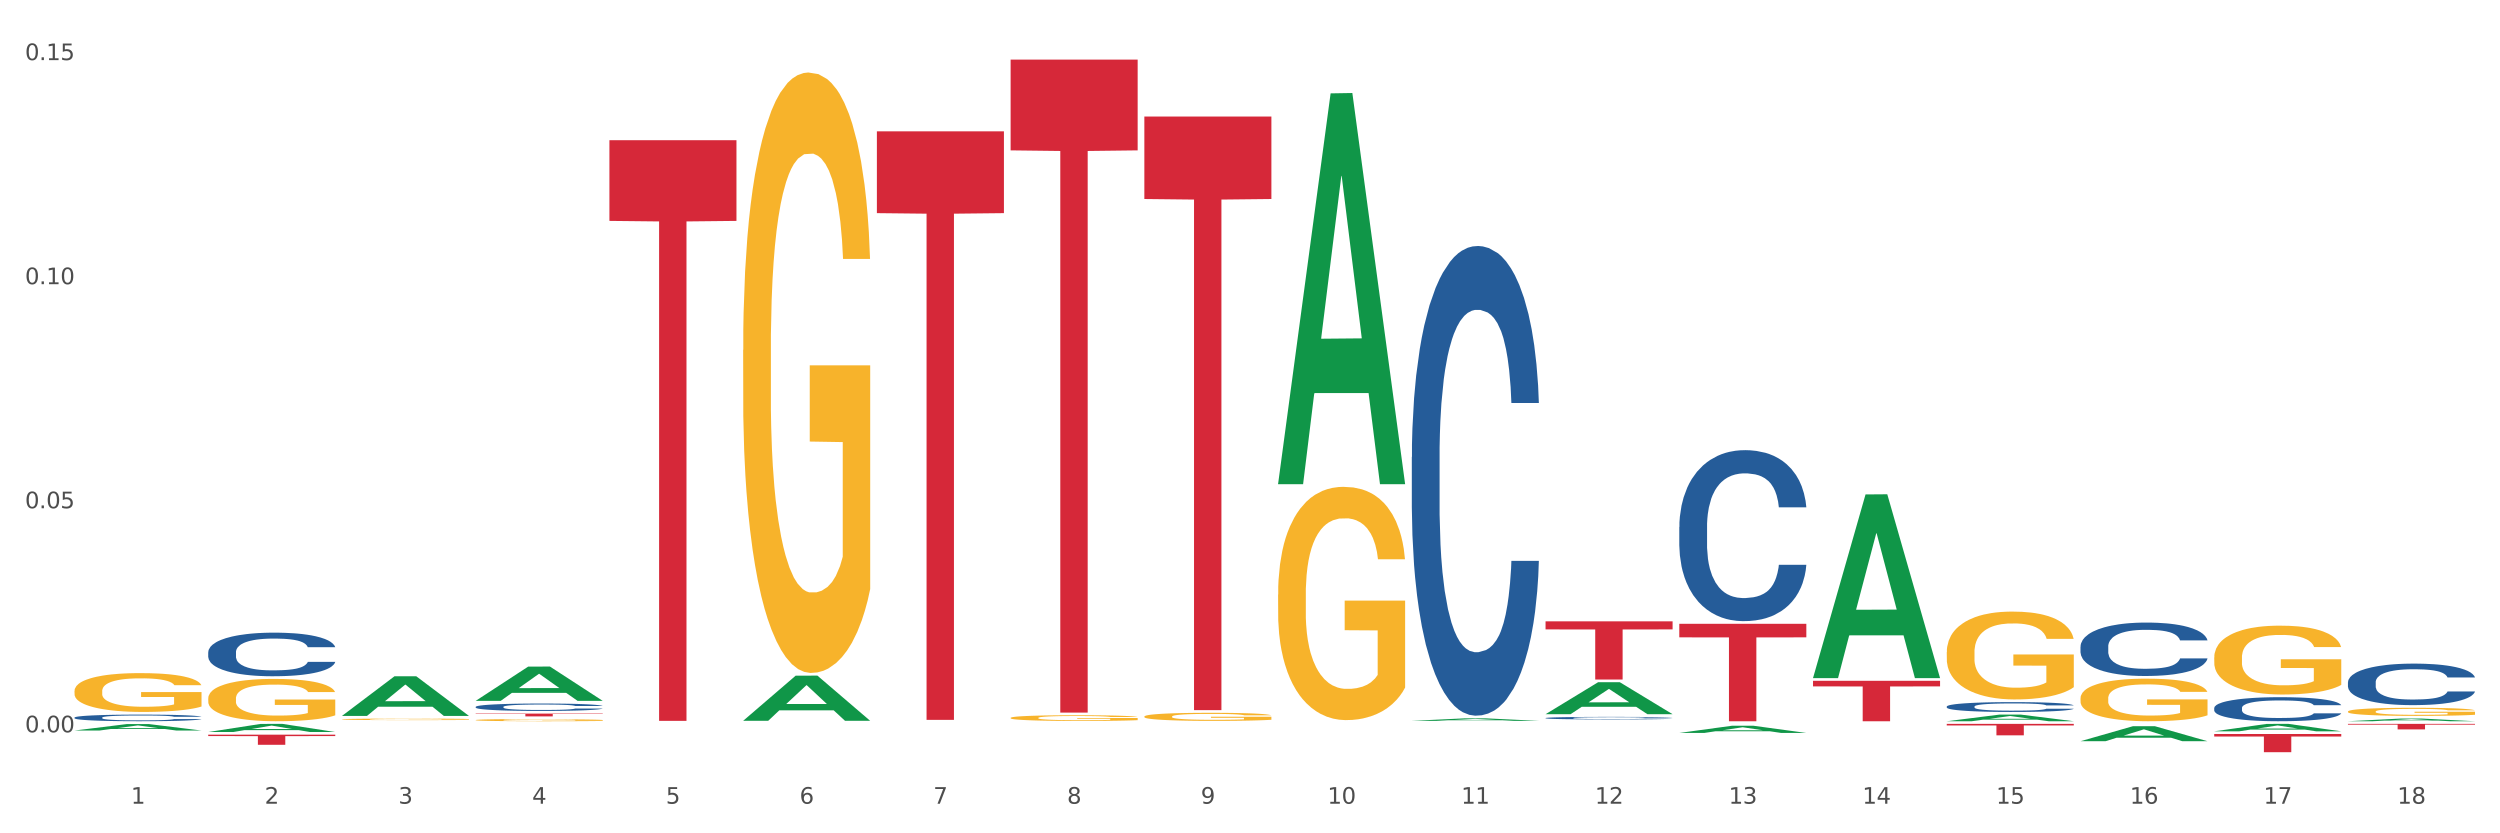 <?xml version="1.0" encoding="utf-8" standalone="no"?>
<!DOCTYPE svg PUBLIC "-//W3C//DTD SVG 1.1//EN"
  "http://www.w3.org/Graphics/SVG/1.1/DTD/svg11.dtd">
<svg xmlns:xlink="http://www.w3.org/1999/xlink" width="1080pt" height="360pt" viewBox="0 0 1080 360" xmlns="http://www.w3.org/2000/svg" version="1.1">
 <rect x="0" y="0" width="1080" height="360" fill="#333333" stroke="none"/>
 <defs>
  <style type="text/css">*{stroke-linejoin: round; stroke-linecap: butt}</style>
 </defs>
 <g id="figure_1">
  <g id="patch_1">
   <path d="M 0 360 
L 1080 360 
L 1080 0 
L 0 0 
z
" style="fill: #ffffff; stroke: #ffffff; stroke-linejoin: miter"/>
  </g>
  <g id="axes_1">
   <g id="matplotlib.axis_1">
    <g id="xtick_1">
     <g id="text_1">
      <!-- 1 -->
      <g style="fill: #4d4d4d" transform="translate(56.563 347.204) scale(0.096 -0.096)">
       <defs>
        <path id="DejaVuSans-31" d="M 794 531 
L 1825 531 
L 1825 4091 
L 703 3866 
L 703 4441 
L 1819 4666 
L 2450 4666 
L 2450 531 
L 3481 531 
L 3481 0 
L 794 0 
L 794 531 
z
" transform="scale(0.016)"/>
       </defs>
       <use xlink:href="#DejaVuSans-31"/>
      </g>
     </g>
    </g>
    <g id="xtick_2">
     <g id="text_2">
      <!-- 2 -->
      <g style="fill: #4d4d4d" transform="translate(114.336 347.204) scale(0.096 -0.096)">
       <defs>
        <path id="DejaVuSans-32" d="M 1228 531 
L 3431 531 
L 3431 0 
L 469 0 
L 469 531 
Q 828 903 1448 1529 
Q 2069 2156 2228 2338 
Q 2531 2678 2651 2914 
Q 2772 3150 2772 3378 
Q 2772 3750 2511 3984 
Q 2250 4219 1831 4219 
Q 1534 4219 1204 4116 
Q 875 4013 500 3803 
L 500 4441 
Q 881 4594 1212 4672 
Q 1544 4750 1819 4750 
Q 2544 4750 2975 4387 
Q 3406 4025 3406 3419 
Q 3406 3131 3298 2873 
Q 3191 2616 2906 2266 
Q 2828 2175 2409 1742 
Q 1991 1309 1228 531 
z
" transform="scale(0.016)"/>
       </defs>
       <use xlink:href="#DejaVuSans-32"/>
      </g>
     </g>
    </g>
    <g id="xtick_3">
     <g id="text_3">
      <!-- 3 -->
      <g style="fill: #4d4d4d" transform="translate(172.109 347.204) scale(0.096 -0.096)">
       <defs>
        <path id="DejaVuSans-33" d="M 2597 2516 
Q 3050 2419 3304 2112 
Q 3559 1806 3559 1356 
Q 3559 666 3084 287 
Q 2609 -91 1734 -91 
Q 1441 -91 1130 -33 
Q 819 25 488 141 
L 488 750 
Q 750 597 1062 519 
Q 1375 441 1716 441 
Q 2309 441 2620 675 
Q 2931 909 2931 1356 
Q 2931 1769 2642 2001 
Q 2353 2234 1838 2234 
L 1294 2234 
L 1294 2753 
L 1863 2753 
Q 2328 2753 2575 2939 
Q 2822 3125 2822 3475 
Q 2822 3834 2567 4026 
Q 2313 4219 1838 4219 
Q 1578 4219 1281 4162 
Q 984 4106 628 3988 
L 628 4550 
Q 988 4650 1302 4700 
Q 1616 4750 1894 4750 
Q 2613 4750 3031 4423 
Q 3450 4097 3450 3541 
Q 3450 3153 3228 2886 
Q 3006 2619 2597 2516 
z
" transform="scale(0.016)"/>
       </defs>
       <use xlink:href="#DejaVuSans-33"/>
      </g>
     </g>
    </g>
    <g id="xtick_4">
     <g id="text_4">
      <!-- 4 -->
      <g style="fill: #4d4d4d" transform="translate(229.882 347.204) scale(0.096 -0.096)">
       <defs>
        <path id="DejaVuSans-34" d="M 2419 4116 
L 825 1625 
L 2419 1625 
L 2419 4116 
z
M 2253 4666 
L 3047 4666 
L 3047 1625 
L 3713 1625 
L 3713 1100 
L 3047 1100 
L 3047 0 
L 2419 0 
L 2419 1100 
L 313 1100 
L 313 1709 
L 2253 4666 
z
" transform="scale(0.016)"/>
       </defs>
       <use xlink:href="#DejaVuSans-34"/>
      </g>
     </g>
    </g>
    <g id="xtick_5">
     <g id="text_5">
      <!-- 5 -->
      <g style="fill: #4d4d4d" transform="translate(287.655 347.204) scale(0.096 -0.096)">
       <defs>
        <path id="DejaVuSans-35" d="M 691 4666 
L 3169 4666 
L 3169 4134 
L 1269 4134 
L 1269 2991 
Q 1406 3038 1543 3061 
Q 1681 3084 1819 3084 
Q 2600 3084 3056 2656 
Q 3513 2228 3513 1497 
Q 3513 744 3044 326 
Q 2575 -91 1722 -91 
Q 1428 -91 1123 -41 
Q 819 9 494 109 
L 494 744 
Q 775 591 1075 516 
Q 1375 441 1709 441 
Q 2250 441 2565 725 
Q 2881 1009 2881 1497 
Q 2881 1984 2565 2268 
Q 2250 2553 1709 2553 
Q 1456 2553 1204 2497 
Q 953 2441 691 2322 
L 691 4666 
z
" transform="scale(0.016)"/>
       </defs>
       <use xlink:href="#DejaVuSans-35"/>
      </g>
     </g>
    </g>
    <g id="xtick_6">
     <g id="text_6">
      <!-- 6 -->
      <g style="fill: #4d4d4d" transform="translate(345.428 347.204) scale(0.096 -0.096)">
       <defs>
        <path id="DejaVuSans-36" d="M 2113 2584 
Q 1688 2584 1439 2293 
Q 1191 2003 1191 1497 
Q 1191 994 1439 701 
Q 1688 409 2113 409 
Q 2538 409 2786 701 
Q 3034 994 3034 1497 
Q 3034 2003 2786 2293 
Q 2538 2584 2113 2584 
z
M 3366 4563 
L 3366 3988 
Q 3128 4100 2886 4159 
Q 2644 4219 2406 4219 
Q 1781 4219 1451 3797 
Q 1122 3375 1075 2522 
Q 1259 2794 1537 2939 
Q 1816 3084 2150 3084 
Q 2853 3084 3261 2657 
Q 3669 2231 3669 1497 
Q 3669 778 3244 343 
Q 2819 -91 2113 -91 
Q 1303 -91 875 529 
Q 447 1150 447 2328 
Q 447 3434 972 4092 
Q 1497 4750 2381 4750 
Q 2619 4750 2861 4703 
Q 3103 4656 3366 4563 
z
" transform="scale(0.016)"/>
       </defs>
       <use xlink:href="#DejaVuSans-36"/>
      </g>
     </g>
    </g>
    <g id="xtick_7">
     <g id="text_7">
      <!-- 7 -->
      <g style="fill: #4d4d4d" transform="translate(403.201 347.204) scale(0.096 -0.096)">
       <defs>
        <path id="DejaVuSans-37" d="M 525 4666 
L 3525 4666 
L 3525 4397 
L 1831 0 
L 1172 0 
L 2766 4134 
L 525 4134 
L 525 4666 
z
" transform="scale(0.016)"/>
       </defs>
       <use xlink:href="#DejaVuSans-37"/>
      </g>
     </g>
    </g>
    <g id="xtick_8">
     <g id="text_8">
      <!-- 8 -->
      <g style="fill: #4d4d4d" transform="translate(460.974 347.204) scale(0.096 -0.096)">
       <defs>
        <path id="DejaVuSans-38" d="M 2034 2216 
Q 1584 2216 1326 1975 
Q 1069 1734 1069 1313 
Q 1069 891 1326 650 
Q 1584 409 2034 409 
Q 2484 409 2743 651 
Q 3003 894 3003 1313 
Q 3003 1734 2745 1975 
Q 2488 2216 2034 2216 
z
M 1403 2484 
Q 997 2584 770 2862 
Q 544 3141 544 3541 
Q 544 4100 942 4425 
Q 1341 4750 2034 4750 
Q 2731 4750 3128 4425 
Q 3525 4100 3525 3541 
Q 3525 3141 3298 2862 
Q 3072 2584 2669 2484 
Q 3125 2378 3379 2068 
Q 3634 1759 3634 1313 
Q 3634 634 3220 271 
Q 2806 -91 2034 -91 
Q 1263 -91 848 271 
Q 434 634 434 1313 
Q 434 1759 690 2068 
Q 947 2378 1403 2484 
z
M 1172 3481 
Q 1172 3119 1398 2916 
Q 1625 2713 2034 2713 
Q 2441 2713 2670 2916 
Q 2900 3119 2900 3481 
Q 2900 3844 2670 4047 
Q 2441 4250 2034 4250 
Q 1625 4250 1398 4047 
Q 1172 3844 1172 3481 
z
" transform="scale(0.016)"/>
       </defs>
       <use xlink:href="#DejaVuSans-38"/>
      </g>
     </g>
    </g>
    <g id="xtick_9">
     <g id="text_9">
      <!-- 9 -->
      <g style="fill: #4d4d4d" transform="translate(518.747 347.204) scale(0.096 -0.096)">
       <defs>
        <path id="DejaVuSans-39" d="M 703 97 
L 703 672 
Q 941 559 1184 500 
Q 1428 441 1663 441 
Q 2288 441 2617 861 
Q 2947 1281 2994 2138 
Q 2813 1869 2534 1725 
Q 2256 1581 1919 1581 
Q 1219 1581 811 2004 
Q 403 2428 403 3163 
Q 403 3881 828 4315 
Q 1253 4750 1959 4750 
Q 2769 4750 3195 4129 
Q 3622 3509 3622 2328 
Q 3622 1225 3098 567 
Q 2575 -91 1691 -91 
Q 1453 -91 1209 -44 
Q 966 3 703 97 
z
M 1959 2075 
Q 2384 2075 2632 2365 
Q 2881 2656 2881 3163 
Q 2881 3666 2632 3958 
Q 2384 4250 1959 4250 
Q 1534 4250 1286 3958 
Q 1038 3666 1038 3163 
Q 1038 2656 1286 2365 
Q 1534 2075 1959 2075 
z
" transform="scale(0.016)"/>
       </defs>
       <use xlink:href="#DejaVuSans-39"/>
      </g>
     </g>
    </g>
    <g id="xtick_10">
     <g id="text_10">
      <!-- 10 -->
      <g style="fill: #4d4d4d" transform="translate(573.466 347.204) scale(0.096 -0.096)">
       <defs>
        <path id="DejaVuSans-30" d="M 2034 4250 
Q 1547 4250 1301 3770 
Q 1056 3291 1056 2328 
Q 1056 1369 1301 889 
Q 1547 409 2034 409 
Q 2525 409 2770 889 
Q 3016 1369 3016 2328 
Q 3016 3291 2770 3770 
Q 2525 4250 2034 4250 
z
M 2034 4750 
Q 2819 4750 3233 4129 
Q 3647 3509 3647 2328 
Q 3647 1150 3233 529 
Q 2819 -91 2034 -91 
Q 1250 -91 836 529 
Q 422 1150 422 2328 
Q 422 3509 836 4129 
Q 1250 4750 2034 4750 
z
" transform="scale(0.016)"/>
       </defs>
       <use xlink:href="#DejaVuSans-31"/>
       <use xlink:href="#DejaVuSans-30" transform="translate(63.623 0)"/>
      </g>
     </g>
    </g>
    <g id="xtick_11">
     <g id="text_11">
      <!-- 11 -->
      <g style="fill: #4d4d4d" transform="translate(631.239 347.204) scale(0.096 -0.096)">
       <use xlink:href="#DejaVuSans-31"/>
       <use xlink:href="#DejaVuSans-31" transform="translate(63.623 0)"/>
      </g>
     </g>
    </g>
    <g id="xtick_12">
     <g id="text_12">
      <!-- 12 -->
      <g style="fill: #4d4d4d" transform="translate(689.012 347.204) scale(0.096 -0.096)">
       <use xlink:href="#DejaVuSans-31"/>
       <use xlink:href="#DejaVuSans-32" transform="translate(63.623 0)"/>
      </g>
     </g>
    </g>
    <g id="xtick_13">
     <g id="text_13">
      <!-- 13 -->
      <g style="fill: #4d4d4d" transform="translate(746.785 347.204) scale(0.096 -0.096)">
       <use xlink:href="#DejaVuSans-31"/>
       <use xlink:href="#DejaVuSans-33" transform="translate(63.623 0)"/>
      </g>
     </g>
    </g>
    <g id="xtick_14">
     <g id="text_14">
      <!-- 14 -->
      <g style="fill: #4d4d4d" transform="translate(804.558 347.204) scale(0.096 -0.096)">
       <use xlink:href="#DejaVuSans-31"/>
       <use xlink:href="#DejaVuSans-34" transform="translate(63.623 0)"/>
      </g>
     </g>
    </g>
    <g id="xtick_15">
     <g id="text_15">
      <!-- 15 -->
      <g style="fill: #4d4d4d" transform="translate(862.331 347.204) scale(0.096 -0.096)">
       <use xlink:href="#DejaVuSans-31"/>
       <use xlink:href="#DejaVuSans-35" transform="translate(63.623 0)"/>
      </g>
     </g>
    </g>
    <g id="xtick_16">
     <g id="text_16">
      <!-- 16 -->
      <g style="fill: #4d4d4d" transform="translate(920.104 347.204) scale(0.096 -0.096)">
       <use xlink:href="#DejaVuSans-31"/>
       <use xlink:href="#DejaVuSans-36" transform="translate(63.623 0)"/>
      </g>
     </g>
    </g>
    <g id="xtick_17">
     <g id="text_17">
      <!-- 17 -->
      <g style="fill: #4d4d4d" transform="translate(977.877 347.204) scale(0.096 -0.096)">
       <use xlink:href="#DejaVuSans-31"/>
       <use xlink:href="#DejaVuSans-37" transform="translate(63.623 0)"/>
      </g>
     </g>
    </g>
    <g id="xtick_18">
     <g id="text_18">
      <!-- 18 -->
      <g style="fill: #4d4d4d" transform="translate(1035.65 347.204) scale(0.096 -0.096)">
       <use xlink:href="#DejaVuSans-31"/>
       <use xlink:href="#DejaVuSans-38" transform="translate(63.623 0)"/>
      </g>
     </g>
    </g>
    <g id="xtick_19"/>
    <g id="xtick_20"/>
    <g id="xtick_21"/>
    <g id="xtick_22"/>
    <g id="xtick_23"/>
    <g id="xtick_24"/>
    <g id="xtick_25"/>
    <g id="xtick_26"/>
    <g id="xtick_27"/>
    <g id="xtick_28"/>
    <g id="xtick_29"/>
    <g id="xtick_30"/>
    <g id="xtick_31"/>
    <g id="xtick_32"/>
    <g id="xtick_33"/>
    <g id="xtick_34"/>
    <g id="xtick_35"/>
   </g>
   <g id="matplotlib.axis_2">
    <g id="ytick_1">
     <g id="text_19">
      <!-- 0.00 -->
      <g style="fill: #4d4d4d" transform="translate(10.8 316.37) scale(0.096 -0.096)">
       <defs>
        <path id="DejaVuSans-2e" d="M 684 794 
L 1344 794 
L 1344 0 
L 684 0 
L 684 794 
z
" transform="scale(0.016)"/>
       </defs>
       <use xlink:href="#DejaVuSans-30"/>
       <use xlink:href="#DejaVuSans-2e" transform="translate(63.623 0)"/>
       <use xlink:href="#DejaVuSans-30" transform="translate(95.41 0)"/>
       <use xlink:href="#DejaVuSans-30" transform="translate(159.033 0)"/>
      </g>
     </g>
    </g>
    <g id="ytick_2">
     <g id="text_20">
      <!-- 0.05 -->
      <g style="fill: #4d4d4d" transform="translate(10.8 219.571) scale(0.096 -0.096)">
       <use xlink:href="#DejaVuSans-30"/>
       <use xlink:href="#DejaVuSans-2e" transform="translate(63.623 0)"/>
       <use xlink:href="#DejaVuSans-30" transform="translate(95.41 0)"/>
       <use xlink:href="#DejaVuSans-35" transform="translate(159.033 0)"/>
      </g>
     </g>
    </g>
    <g id="ytick_3">
     <g id="text_21">
      <!-- 0.10 -->
      <g style="fill: #4d4d4d" transform="translate(10.8 122.772) scale(0.096 -0.096)">
       <use xlink:href="#DejaVuSans-30"/>
       <use xlink:href="#DejaVuSans-2e" transform="translate(63.623 0)"/>
       <use xlink:href="#DejaVuSans-31" transform="translate(95.41 0)"/>
       <use xlink:href="#DejaVuSans-30" transform="translate(159.033 0)"/>
      </g>
     </g>
    </g>
    <g id="ytick_4">
     <g id="text_22">
      <!-- 0.15 -->
      <g style="fill: #4d4d4d" transform="translate(10.8 25.973) scale(0.096 -0.096)">
       <use xlink:href="#DejaVuSans-30"/>
       <use xlink:href="#DejaVuSans-2e" transform="translate(63.623 0)"/>
       <use xlink:href="#DejaVuSans-31" transform="translate(95.41 0)"/>
       <use xlink:href="#DejaVuSans-35" transform="translate(159.033 0)"/>
      </g>
     </g>
    </g>
    <g id="ytick_5"/>
    <g id="ytick_6"/>
    <g id="ytick_7"/>
   </g>
   <g id="PolyCollection_1">
    <path d="M 205.494 302.748 
L 205.551 302.734 
L 228.183 287.966 
L 237.576 287.952 
L 260.378 302.776 
L 249.515 302.776 
L 244.592 299.324 
L 221.224 299.324 
L 221.054 299.38 
L 216.301 302.776 
L 205.494 302.776 
L 205.494 302.748 
L 224.166 297.264 
L 241.65 297.25 
L 232.993 291.112 
L 232.88 291.084 
L 232.766 291.126 
L 224.109 297.25 
L 224.166 297.264 
L 205.494 302.748 
z
" clip-path="url(#pcb1932475f)" style="fill: #109648"/>
    <path d="M 147.721 309.258 
L 147.778 309.242 
L 170.41 292.151 
L 179.803 292.134 
L 202.605 309.29 
L 191.742 309.29 
L 186.819 305.295 
L 163.451 305.295 
L 163.281 305.36 
L 158.528 309.29 
L 147.721 309.29 
L 147.721 309.258 
L 166.393 302.911 
L 183.877 302.895 
L 175.22 295.791 
L 175.107 295.759 
L 174.993 295.807 
L 166.336 302.895 
L 166.393 302.911 
L 147.721 309.258 
z
" clip-path="url(#pcb1932475f)" style="fill: #109648"/>
    <path d="M 89.948 316.231 
L 90.005 316.227 
L 112.637 312.726 
L 122.03 312.722 
L 144.832 316.237 
L 133.969 316.237 
L 129.046 315.419 
L 105.678 315.419 
L 105.508 315.432 
L 100.755 316.237 
L 89.948 316.237 
L 89.948 316.231 
L 108.62 314.93 
L 126.104 314.927 
L 117.447 313.472 
L 117.334 313.465 
L 117.22 313.475 
L 108.563 314.927 
L 108.62 314.93 
L 89.948 316.231 
z
" clip-path="url(#pcb1932475f)" style="fill: #109648"/>
    <path d="M 32.175 315.584 
L 32.232 315.581 
L 54.864 312.79 
L 64.257 312.787 
L 87.059 315.589 
L 76.196 315.589 
L 71.273 314.937 
L 47.905 314.937 
L 47.735 314.947 
L 42.982 315.589 
L 32.175 315.589 
L 32.175 315.584 
L 50.847 314.547 
L 68.331 314.545 
L 59.674 313.385 
L 59.561 313.379 
L 59.447 313.387 
L 50.79 314.545 
L 50.847 314.547 
L 32.175 315.584 
z
" clip-path="url(#pcb1932475f)" style="fill: #109648"/>
    <path d="M 667.678 308.519 
L 667.734 308.506 
L 690.367 294.724 
L 699.76 294.711 
L 722.562 308.545 
L 711.698 308.545 
L 706.776 305.324 
L 683.408 305.324 
L 683.238 305.376 
L 678.485 308.545 
L 667.678 308.545 
L 667.678 308.519 
L 686.35 303.401 
L 703.834 303.388 
L 695.177 297.66 
L 695.063 297.634 
L 694.95 297.673 
L 686.293 303.388 
L 686.35 303.401 
L 667.678 308.519 
z
" clip-path="url(#pcb1932475f)" style="fill: #109648"/>
    <path d="M 609.905 311.404 
L 609.961 311.403 
L 632.594 310.328 
L 641.987 310.327 
L 664.789 311.406 
L 653.925 311.406 
L 649.003 311.155 
L 625.635 311.155 
L 625.465 311.159 
L 620.712 311.406 
L 609.905 311.406 
L 609.905 311.404 
L 628.577 311.005 
L 646.061 311.004 
L 637.404 310.557 
L 637.29 310.555 
L 637.177 310.558 
L 628.52 311.004 
L 628.577 311.005 
L 609.905 311.404 
z
" clip-path="url(#pcb1932475f)" style="fill: #109648"/>
    <path d="M 552.132 208.844 
L 552.188 208.685 
L 574.821 40.337 
L 584.214 40.179 
L 607.016 209.161 
L 596.152 209.161 
L 591.23 169.811 
L 567.862 169.811 
L 567.692 170.446 
L 562.939 209.161 
L 552.132 209.161 
L 552.132 208.844 
L 570.804 146.328 
L 588.288 146.17 
L 579.631 76.197 
L 579.517 75.879 
L 579.404 76.355 
L 570.747 146.17 
L 570.804 146.328 
L 552.132 208.844 
z
" clip-path="url(#pcb1932475f)" style="fill: #109648"/>
    <path d="M 321.04 311.364 
L 321.096 311.345 
L 343.729 291.887 
L 353.122 291.869 
L 375.924 311.4 
L 365.061 311.4 
L 360.138 306.852 
L 336.77 306.852 
L 336.6 306.925 
L 331.847 311.4 
L 321.04 311.4 
L 321.04 311.364 
L 339.712 304.138 
L 357.196 304.119 
L 348.539 296.032 
L 348.425 295.995 
L 348.312 296.05 
L 339.655 304.119 
L 339.712 304.138 
L 321.04 311.364 
z
" clip-path="url(#pcb1932475f)" style="fill: #109648"/>
    <path d="M 725.451 316.625 
L 725.507 316.622 
L 748.14 313.53 
L 757.533 313.527 
L 780.335 316.631 
L 769.471 316.631 
L 764.549 315.908 
L 741.181 315.908 
L 741.011 315.92 
L 736.258 316.631 
L 725.451 316.631 
L 725.451 316.625 
L 744.123 315.477 
L 761.607 315.474 
L 752.95 314.188 
L 752.836 314.183 
L 752.723 314.191 
L 744.066 315.474 
L 744.123 315.477 
L 725.451 316.625 
z
" clip-path="url(#pcb1932475f)" style="fill: #109648"/>
    <path d="M 783.224 292.805 
L 783.28 292.731 
L 805.913 213.596 
L 815.306 213.522 
L 838.108 292.954 
L 827.244 292.954 
L 822.322 274.457 
L 798.953 274.457 
L 798.784 274.756 
L 794.031 292.954 
L 783.224 292.954 
L 783.224 292.805 
L 801.896 263.419 
L 819.38 263.344 
L 810.722 230.453 
L 810.609 230.303 
L 810.496 230.527 
L 801.839 263.344 
L 801.896 263.419 
L 783.224 292.805 
z
" clip-path="url(#pcb1932475f)" style="fill: #109648"/>
    <path d="M 552.132 256.879 
L 552.197 256.787 
L 552.197 253.474 
L 552.326 250.621 
L 552.974 243.718 
L 553.946 238.012 
L 554.659 234.975 
L 555.372 232.49 
L 556.214 230.005 
L 557.251 227.428 
L 559.13 223.654 
L 560.296 221.722 
L 561.722 219.697 
L 564.314 216.752 
L 566.193 215.095 
L 568.137 213.714 
L 571.312 212.058 
L 573.386 211.322 
L 575.589 210.769 
L 578.246 210.401 
L 580.254 210.309 
L 584.661 210.585 
L 588.419 211.414 
L 590.233 212.058 
L 592.566 213.162 
L 593.797 213.899 
L 595.806 215.371 
L 597.88 217.304 
L 599.305 218.961 
L 601.443 222.09 
L 603.063 225.219 
L 604.554 229.084 
L 605.331 231.754 
L 605.915 234.239 
L 606.433 237.092 
L 606.951 241.601 
L 595.288 241.601 
L 594.834 238.38 
L 594.121 235.343 
L 593.084 232.398 
L 592.177 230.557 
L 590.622 228.256 
L 589.197 226.784 
L 587.706 225.679 
L 585.892 224.759 
L 584.466 224.299 
L 582.458 223.93 
L 578.505 224.023 
L 575.848 224.759 
L 574.034 225.679 
L 572.867 226.507 
L 571.831 227.428 
L 570.664 228.716 
L 569.303 230.649 
L 568.331 232.398 
L 567.359 234.607 
L 566.582 236.816 
L 565.869 239.393 
L 565.286 242.154 
L 564.832 245.007 
L 564.444 248.504 
L 564.12 254.302 
L 564.12 266.911 
L 564.249 269.764 
L 564.573 273.538 
L 564.962 276.391 
L 565.61 279.796 
L 566.193 282.097 
L 567.295 285.411 
L 568.526 288.172 
L 569.498 289.92 
L 570.47 291.393 
L 572.155 293.418 
L 574.034 295.074 
L 575.654 296.087 
L 577.857 297.007 
L 579.347 297.375 
L 580.643 297.559 
L 583.818 297.559 
L 586.086 297.283 
L 588.613 296.639 
L 590.557 295.811 
L 592.177 294.798 
L 593.992 293.142 
L 595.158 291.577 
L 595.158 272.341 
L 580.902 272.249 
L 580.902 259.456 
L 607.016 259.456 
L 607.016 297.007 
L 605.915 298.94 
L 604.683 300.689 
L 603.387 302.253 
L 601.443 304.186 
L 599.111 306.027 
L 597.037 307.315 
L 594.834 308.42 
L 592.242 309.432 
L 588.873 310.352 
L 586.799 310.721 
L 584.207 310.997 
L 581.162 311.089 
L 578.505 310.905 
L 575.913 310.444 
L 573.191 309.616 
L 570.535 308.42 
L 568.526 307.223 
L 566.517 305.751 
L 564.379 303.818 
L 562.694 301.977 
L 561.398 300.32 
L 559.972 298.204 
L 558.417 295.443 
L 557.251 292.958 
L 556.214 290.381 
L 555.113 287.067 
L 554.335 284.214 
L 553.557 280.625 
L 553.104 277.956 
L 552.585 273.814 
L 552.197 268.016 
L 552.132 256.879 
z
" clip-path="url(#pcb1932475f)" style="fill: #f7b32b"/>
    <path d="M 494.359 309.548 
L 494.424 309.545 
L 494.424 309.43 
L 494.553 309.331 
L 495.201 309.092 
L 496.173 308.894 
L 496.886 308.789 
L 497.599 308.703 
L 498.441 308.617 
L 499.478 308.527 
L 501.357 308.397 
L 502.523 308.33 
L 503.949 308.259 
L 506.541 308.157 
L 508.42 308.1 
L 510.364 308.052 
L 513.539 307.995 
L 515.613 307.969 
L 517.816 307.95 
L 520.473 307.937 
L 522.481 307.934 
L 526.888 307.944 
L 530.646 307.972 
L 532.46 307.995 
L 534.793 308.033 
L 536.024 308.059 
L 538.033 308.11 
L 540.107 308.177 
L 541.532 308.234 
L 543.671 308.342 
L 545.29 308.451 
L 546.781 308.585 
L 547.558 308.677 
L 548.142 308.764 
L 548.66 308.862 
L 549.178 309.019 
L 537.515 309.019 
L 537.061 308.907 
L 536.348 308.802 
L 535.311 308.7 
L 534.404 308.636 
L 532.849 308.556 
L 531.424 308.505 
L 529.933 308.467 
L 528.119 308.435 
L 526.693 308.419 
L 524.685 308.406 
L 520.732 308.409 
L 518.075 308.435 
L 516.261 308.467 
L 515.094 308.496 
L 514.058 308.527 
L 512.891 308.572 
L 511.53 308.639 
L 510.558 308.7 
L 509.586 308.776 
L 508.809 308.853 
L 508.096 308.942 
L 507.513 309.038 
L 507.059 309.137 
L 506.671 309.258 
L 506.347 309.459 
L 506.347 309.896 
L 506.476 309.995 
L 506.8 310.126 
L 507.189 310.225 
L 507.837 310.343 
L 508.42 310.422 
L 509.522 310.537 
L 510.753 310.633 
L 511.725 310.693 
L 512.697 310.744 
L 514.382 310.815 
L 516.261 310.872 
L 517.881 310.907 
L 520.084 310.939 
L 521.574 310.952 
L 522.87 310.958 
L 526.045 310.958 
L 528.313 310.949 
L 530.84 310.926 
L 532.784 310.898 
L 534.404 310.863 
L 536.219 310.805 
L 537.385 310.751 
L 537.385 310.084 
L 523.129 310.081 
L 523.129 309.638 
L 549.243 309.638 
L 549.243 310.939 
L 548.142 311.006 
L 546.91 311.067 
L 545.614 311.121 
L 543.671 311.188 
L 541.338 311.252 
L 539.264 311.296 
L 537.061 311.335 
L 534.469 311.37 
L 531.1 311.402 
L 529.026 311.414 
L 526.434 311.424 
L 523.389 311.427 
L 520.732 311.421 
L 518.14 311.405 
L 515.418 311.376 
L 512.762 311.335 
L 510.753 311.293 
L 508.744 311.242 
L 506.606 311.175 
L 504.921 311.111 
L 503.625 311.054 
L 502.199 310.981 
L 500.644 310.885 
L 499.478 310.799 
L 498.441 310.709 
L 497.34 310.595 
L 496.562 310.496 
L 495.784 310.371 
L 495.331 310.279 
L 494.812 310.135 
L 494.424 309.934 
L 494.359 309.548 
z
" clip-path="url(#pcb1932475f)" style="fill: #f7b32b"/>
    <path d="M 436.586 310.125 
L 436.651 310.123 
L 436.651 310.042 
L 436.78 309.972 
L 437.428 309.803 
L 438.4 309.663 
L 439.113 309.588 
L 439.826 309.527 
L 440.668 309.466 
L 441.705 309.403 
L 443.584 309.311 
L 444.75 309.263 
L 446.176 309.214 
L 448.768 309.142 
L 450.647 309.101 
L 452.591 309.067 
L 455.766 309.027 
L 457.84 309.009 
L 460.043 308.995 
L 462.7 308.986 
L 464.708 308.984 
L 469.115 308.99 
L 472.873 309.011 
L 474.687 309.027 
L 477.02 309.054 
L 478.251 309.072 
L 480.26 309.108 
L 482.334 309.155 
L 483.759 309.196 
L 485.898 309.272 
L 487.517 309.349 
L 489.008 309.444 
L 489.785 309.509 
L 490.369 309.57 
L 490.887 309.64 
L 491.405 309.751 
L 479.742 309.751 
L 479.288 309.672 
L 478.575 309.597 
L 477.539 309.525 
L 476.631 309.48 
L 475.076 309.424 
L 473.651 309.387 
L 472.16 309.36 
L 470.346 309.338 
L 468.92 309.327 
L 466.912 309.318 
L 462.959 309.32 
L 460.302 309.338 
L 458.488 309.36 
L 457.321 309.381 
L 456.285 309.403 
L 455.118 309.435 
L 453.757 309.482 
L 452.785 309.525 
L 451.814 309.579 
L 451.036 309.633 
L 450.323 309.697 
L 449.74 309.764 
L 449.286 309.834 
L 448.898 309.92 
L 448.574 310.062 
L 448.574 310.371 
L 448.703 310.441 
L 449.027 310.533 
L 449.416 310.603 
L 450.064 310.687 
L 450.647 310.743 
L 451.749 310.824 
L 452.98 310.892 
L 453.952 310.935 
L 454.924 310.971 
L 456.609 311.021 
L 458.488 311.061 
L 460.108 311.086 
L 462.311 311.109 
L 463.801 311.118 
L 465.097 311.122 
L 468.272 311.122 
L 470.54 311.115 
L 473.067 311.1 
L 475.011 311.079 
L 476.631 311.054 
L 478.446 311.014 
L 479.612 310.976 
L 479.612 310.504 
L 465.356 310.502 
L 465.356 310.188 
L 491.47 310.188 
L 491.47 311.109 
L 490.369 311.156 
L 489.137 311.199 
L 487.841 311.237 
L 485.898 311.285 
L 483.565 311.33 
L 481.491 311.361 
L 479.288 311.388 
L 476.696 311.413 
L 473.327 311.436 
L 471.253 311.445 
L 468.661 311.452 
L 465.616 311.454 
L 462.959 311.449 
L 460.367 311.438 
L 457.645 311.418 
L 454.989 311.388 
L 452.98 311.359 
L 450.971 311.323 
L 448.833 311.276 
L 447.148 311.23 
L 445.852 311.19 
L 444.426 311.138 
L 442.871 311.07 
L 441.705 311.009 
L 440.668 310.946 
L 439.567 310.865 
L 438.789 310.795 
L 438.011 310.707 
L 437.558 310.642 
L 437.039 310.54 
L 436.651 310.398 
L 436.586 310.125 
z
" clip-path="url(#pcb1932475f)" style="fill: #f7b32b"/>
    <path d="M 321.04 151.186 
L 321.105 150.949 
L 321.105 142.42 
L 321.234 135.077 
L 321.882 117.309 
L 322.854 102.621 
L 323.567 94.803 
L 324.28 88.407 
L 325.122 82.011 
L 326.159 75.377 
L 328.038 65.664 
L 329.205 60.689 
L 330.63 55.478 
L 333.222 47.897 
L 335.101 43.633 
L 337.045 40.079 
L 340.22 35.815 
L 342.294 33.92 
L 344.497 32.498 
L 347.154 31.551 
L 349.162 31.314 
L 353.569 32.024 
L 357.327 34.156 
L 359.141 35.815 
L 361.474 38.658 
L 362.705 40.553 
L 364.714 44.343 
L 366.788 49.318 
L 368.213 53.582 
L 370.352 61.637 
L 371.972 69.692 
L 373.462 79.642 
L 374.239 86.512 
L 374.823 92.908 
L 375.341 100.252 
L 375.859 111.86 
L 364.196 111.86 
L 363.742 103.569 
L 363.029 95.751 
L 361.993 88.17 
L 361.085 83.432 
L 359.53 77.509 
L 358.105 73.719 
L 356.614 70.876 
L 354.8 68.507 
L 353.374 67.323 
L 351.366 66.375 
L 347.413 66.612 
L 344.756 68.507 
L 342.942 70.876 
L 341.775 73.008 
L 340.739 75.377 
L 339.572 78.694 
L 338.212 83.669 
L 337.24 88.17 
L 336.268 93.856 
L 335.49 99.541 
L 334.777 106.175 
L 334.194 113.282 
L 333.74 120.626 
L 333.352 129.628 
L 333.028 144.553 
L 333.028 177.008 
L 333.157 184.352 
L 333.481 194.065 
L 333.87 201.409 
L 334.518 210.174 
L 335.101 216.097 
L 336.203 224.625 
L 337.434 231.732 
L 338.406 236.233 
L 339.378 240.024 
L 341.063 245.236 
L 342.942 249.5 
L 344.562 252.106 
L 346.765 254.475 
L 348.255 255.422 
L 349.551 255.896 
L 352.726 255.896 
L 354.994 255.186 
L 357.521 253.527 
L 359.465 251.395 
L 361.085 248.789 
L 362.9 244.525 
L 364.066 240.498 
L 364.066 190.985 
L 349.81 190.748 
L 349.81 157.819 
L 375.924 157.819 
L 375.924 254.475 
L 374.823 259.45 
L 373.591 263.951 
L 372.296 267.978 
L 370.352 272.953 
L 368.019 277.691 
L 365.945 281.008 
L 363.742 283.851 
L 361.15 286.457 
L 357.781 288.826 
L 355.707 289.773 
L 353.115 290.484 
L 350.07 290.721 
L 347.413 290.247 
L 344.821 289.062 
L 342.099 286.93 
L 339.443 283.851 
L 337.434 280.771 
L 335.425 276.981 
L 333.287 272.006 
L 331.602 267.268 
L 330.306 263.003 
L 328.881 257.555 
L 327.325 250.448 
L 326.159 244.051 
L 325.122 237.418 
L 324.021 228.89 
L 323.243 221.546 
L 322.465 212.306 
L 322.012 205.436 
L 321.493 194.776 
L 321.105 179.851 
L 321.04 151.186 
z
" clip-path="url(#pcb1932475f)" style="fill: #f7b32b"/>
    <path d="M 1014.316 311.572 
L 1014.372 311.571 
L 1037.005 310.418 
L 1046.398 310.417 
L 1069.2 311.575 
L 1058.336 311.575 
L 1053.414 311.305 
L 1030.045 311.305 
L 1029.876 311.309 
L 1025.123 311.575 
L 1014.316 311.575 
L 1014.316 311.572 
L 1032.988 311.144 
L 1050.471 311.143 
L 1041.814 310.664 
L 1041.701 310.661 
L 1041.588 310.665 
L 1032.931 311.143 
L 1032.988 311.144 
L 1014.316 311.572 
z
" clip-path="url(#pcb1932475f)" style="fill: #109648"/>
    <path d="M 956.543 315.924 
L 956.599 315.921 
L 979.232 312.725 
L 988.625 312.722 
L 1011.427 315.93 
L 1000.563 315.93 
L 995.641 315.183 
L 972.272 315.183 
L 972.103 315.195 
L 967.35 315.93 
L 956.543 315.93 
L 956.543 315.924 
L 975.215 314.737 
L 992.698 314.734 
L 984.041 313.406 
L 983.928 313.4 
L 983.815 313.409 
L 975.158 314.734 
L 975.215 314.737 
L 956.543 315.924 
z
" clip-path="url(#pcb1932475f)" style="fill: #109648"/>
    <path d="M 840.997 311.569 
L 841.053 311.566 
L 863.686 308.722 
L 873.079 308.719 
L 895.881 311.575 
L 885.017 311.575 
L 880.095 310.91 
L 856.726 310.91 
L 856.557 310.92 
L 851.804 311.575 
L 840.997 311.575 
L 840.997 311.569 
L 859.669 310.513 
L 877.152 310.51 
L 868.495 309.328 
L 868.382 309.322 
L 868.269 309.33 
L 859.612 310.51 
L 859.669 310.513 
L 840.997 311.569 
z
" clip-path="url(#pcb1932475f)" style="fill: #109648"/>
    <path d="M 898.77 320.198 
L 898.826 320.192 
L 921.459 313.711 
L 930.852 313.705 
L 953.654 320.21 
L 942.79 320.21 
L 937.868 318.695 
L 914.499 318.695 
L 914.33 318.72 
L 909.577 320.21 
L 898.77 320.21 
L 898.77 320.198 
L 917.442 317.791 
L 934.925 317.785 
L 926.268 315.092 
L 926.155 315.079 
L 926.042 315.098 
L 917.385 317.785 
L 917.442 317.791 
L 898.77 320.198 
z
" clip-path="url(#pcb1932475f)" style="fill: #109648"/>
    <path d="M 263.267 60.566 
L 318.151 60.566 
L 318.151 95.424 
L 296.562 95.66 
L 296.562 311.405 
L 284.726 311.405 
L 284.726 95.66 
L 263.267 95.424 
L 263.267 60.801 
L 263.267 60.566 
z
" clip-path="url(#pcb1932475f)" style="fill: #d62839"/>
    <path d="M 378.813 56.743 
L 433.697 56.743 
L 433.697 92.074 
L 412.108 92.313 
L 412.108 310.986 
L 400.272 310.986 
L 400.272 92.313 
L 378.813 92.074 
L 378.813 56.981 
L 378.813 56.743 
z
" clip-path="url(#pcb1932475f)" style="fill: #d62839"/>
    <path d="M 1014.316 312.722 
L 1069.2 312.722 
L 1069.2 313.054 
L 1047.61 313.057 
L 1047.61 315.111 
L 1035.775 315.111 
L 1035.775 313.057 
L 1014.316 313.054 
L 1014.316 312.725 
L 1014.316 312.722 
z
" clip-path="url(#pcb1932475f)" style="fill: #d62839"/>
    <path d="M 956.543 317.078 
L 1011.427 317.078 
L 1011.427 318.172 
L 989.837 318.179 
L 989.837 324.95 
L 978.002 324.95 
L 978.002 318.179 
L 956.543 318.172 
L 956.543 317.085 
L 956.543 317.078 
z
" clip-path="url(#pcb1932475f)" style="fill: #d62839"/>
    <path d="M 840.997 312.722 
L 895.881 312.722 
L 895.881 313.408 
L 874.291 313.413 
L 874.291 317.658 
L 862.456 317.658 
L 862.456 313.413 
L 840.997 313.408 
L 840.997 312.727 
L 840.997 312.722 
z
" clip-path="url(#pcb1932475f)" style="fill: #d62839"/>
    <path d="M 783.224 294.102 
L 838.108 294.102 
L 838.108 296.53 
L 816.519 296.547 
L 816.519 311.575 
L 804.683 311.575 
L 804.683 296.547 
L 783.224 296.53 
L 783.224 294.119 
L 783.224 294.102 
z
" clip-path="url(#pcb1932475f)" style="fill: #d62839"/>
    <path d="M 89.948 317.385 
L 144.832 317.385 
L 144.832 317.993 
L 123.243 317.997 
L 123.243 321.758 
L 111.407 321.758 
L 111.407 317.997 
L 89.948 317.993 
L 89.948 317.389 
L 89.948 317.385 
z
" clip-path="url(#pcb1932475f)" style="fill: #d62839"/>
    <path d="M 205.494 308.28 
L 260.378 308.28 
L 260.378 308.447 
L 238.789 308.448 
L 238.789 309.48 
L 226.953 309.48 
L 226.953 308.448 
L 205.494 308.447 
L 205.494 308.282 
L 205.494 308.28 
z
" clip-path="url(#pcb1932475f)" style="fill: #d62839"/>
    <path d="M 667.678 268.413 
L 722.562 268.413 
L 722.562 271.908 
L 700.973 271.932 
L 700.973 293.564 
L 689.137 293.564 
L 689.137 271.932 
L 667.678 271.908 
L 667.678 268.437 
L 667.678 268.413 
z
" clip-path="url(#pcb1932475f)" style="fill: #d62839"/>
    <path d="M 725.451 269.483 
L 780.335 269.483 
L 780.335 275.333 
L 758.746 275.372 
L 758.746 311.575 
L 746.91 311.575 
L 746.91 275.372 
L 725.451 275.333 
L 725.451 269.523 
L 725.451 269.483 
z
" clip-path="url(#pcb1932475f)" style="fill: #d62839"/>
    <path d="M 436.586 25.759 
L 491.47 25.759 
L 491.47 64.959 
L 469.881 65.224 
L 469.881 307.836 
L 458.045 307.836 
L 458.045 65.224 
L 436.586 64.959 
L 436.586 26.024 
L 436.586 25.759 
z
" clip-path="url(#pcb1932475f)" style="fill: #d62839"/>
    <path d="M 494.359 50.333 
L 549.243 50.333 
L 549.243 85.972 
L 527.654 86.213 
L 527.654 306.786 
L 515.818 306.786 
L 515.818 86.213 
L 494.359 85.972 
L 494.359 50.574 
L 494.359 50.333 
z
" clip-path="url(#pcb1932475f)" style="fill: #d62839"/>
    <path d="M 205.494 311.065 
L 205.559 311.065 
L 205.559 311.033 
L 205.688 311.007 
L 206.336 310.942 
L 207.308 310.888 
L 208.021 310.86 
L 208.734 310.836 
L 209.576 310.813 
L 210.613 310.789 
L 212.492 310.753 
L 213.659 310.735 
L 215.084 310.716 
L 217.676 310.689 
L 219.555 310.673 
L 221.499 310.66 
L 224.674 310.645 
L 226.748 310.638 
L 228.951 310.632 
L 231.608 310.629 
L 233.616 310.628 
L 238.023 310.631 
L 241.781 310.638 
L 243.595 310.645 
L 245.928 310.655 
L 247.159 310.662 
L 249.168 310.676 
L 251.242 310.694 
L 252.667 310.709 
L 254.806 310.739 
L 256.426 310.768 
L 257.916 310.804 
L 258.694 310.829 
L 259.277 310.853 
L 259.795 310.88 
L 260.313 310.922 
L 248.65 310.922 
L 248.196 310.892 
L 247.483 310.863 
L 246.447 310.836 
L 245.539 310.818 
L 243.984 310.797 
L 242.559 310.783 
L 241.068 310.772 
L 239.254 310.764 
L 237.828 310.759 
L 235.82 310.756 
L 231.867 310.757 
L 229.21 310.764 
L 227.396 310.772 
L 226.229 310.78 
L 225.193 310.789 
L 224.026 310.801 
L 222.666 310.819 
L 221.694 310.836 
L 220.722 310.856 
L 219.944 310.877 
L 219.231 310.901 
L 218.648 310.927 
L 218.194 310.954 
L 217.806 310.987 
L 217.482 311.041 
L 217.482 311.16 
L 217.611 311.186 
L 217.935 311.222 
L 218.324 311.249 
L 218.972 311.281 
L 219.555 311.302 
L 220.657 311.333 
L 221.888 311.359 
L 222.86 311.376 
L 223.832 311.39 
L 225.517 311.409 
L 227.396 311.424 
L 229.016 311.434 
L 231.219 311.442 
L 232.709 311.446 
L 234.005 311.447 
L 237.18 311.447 
L 239.448 311.445 
L 241.975 311.439 
L 243.919 311.431 
L 245.539 311.422 
L 247.354 311.406 
L 248.52 311.391 
L 248.52 311.211 
L 234.264 311.21 
L 234.264 311.09 
L 260.378 311.09 
L 260.378 311.442 
L 259.277 311.46 
L 258.046 311.477 
L 256.75 311.492 
L 254.806 311.51 
L 252.473 311.527 
L 250.399 311.539 
L 248.196 311.549 
L 245.604 311.559 
L 242.235 311.568 
L 240.161 311.571 
L 237.569 311.574 
L 234.524 311.575 
L 231.867 311.573 
L 229.275 311.568 
L 226.553 311.561 
L 223.897 311.549 
L 221.888 311.538 
L 219.879 311.524 
L 217.741 311.506 
L 216.056 311.489 
L 214.76 311.473 
L 213.335 311.454 
L 211.779 311.428 
L 210.613 311.404 
L 209.576 311.38 
L 208.475 311.349 
L 207.697 311.322 
L 206.92 311.288 
L 206.466 311.263 
L 205.948 311.224 
L 205.559 311.17 
L 205.494 311.065 
z
" clip-path="url(#pcb1932475f)" style="fill: #f7b32b"/>
    <path d="M 147.721 310.743 
L 147.786 310.742 
L 147.786 310.721 
L 147.915 310.702 
L 148.563 310.657 
L 149.535 310.619 
L 150.248 310.6 
L 150.961 310.583 
L 151.803 310.567 
L 152.84 310.55 
L 154.719 310.525 
L 155.886 310.513 
L 157.311 310.499 
L 159.903 310.48 
L 161.782 310.469 
L 163.726 310.46 
L 166.901 310.449 
L 168.975 310.445 
L 171.178 310.441 
L 173.835 310.438 
L 175.844 310.438 
L 180.25 310.44 
L 184.008 310.445 
L 185.822 310.449 
L 188.155 310.457 
L 189.386 310.461 
L 191.395 310.471 
L 193.469 310.484 
L 194.894 310.495 
L 197.033 310.515 
L 198.653 310.536 
L 200.143 310.561 
L 200.921 310.578 
L 201.504 310.595 
L 202.022 310.613 
L 202.54 310.643 
L 190.877 310.643 
L 190.423 310.622 
L 189.71 310.602 
L 188.674 310.583 
L 187.766 310.571 
L 186.211 310.555 
L 184.786 310.546 
L 183.295 310.539 
L 181.481 310.533 
L 180.055 310.53 
L 178.047 310.527 
L 174.094 310.528 
L 171.437 310.533 
L 169.623 310.539 
L 168.456 310.544 
L 167.42 310.55 
L 166.253 310.559 
L 164.893 310.571 
L 163.921 310.583 
L 162.949 310.597 
L 162.171 310.612 
L 161.458 310.628 
L 160.875 310.647 
L 160.421 310.665 
L 160.033 310.688 
L 159.709 310.726 
L 159.709 310.809 
L 159.838 310.828 
L 160.162 310.852 
L 160.551 310.871 
L 161.199 310.893 
L 161.782 310.908 
L 162.884 310.93 
L 164.115 310.948 
L 165.087 310.96 
L 166.059 310.969 
L 167.744 310.983 
L 169.623 310.993 
L 171.243 311 
L 173.446 311.006 
L 174.936 311.008 
L 176.232 311.01 
L 179.407 311.01 
L 181.675 311.008 
L 184.203 311.004 
L 186.146 310.998 
L 187.766 310.992 
L 189.581 310.981 
L 190.747 310.97 
L 190.747 310.844 
L 176.491 310.844 
L 176.491 310.76 
L 202.605 310.76 
L 202.605 311.006 
L 201.504 311.019 
L 200.273 311.03 
L 198.977 311.04 
L 197.033 311.053 
L 194.7 311.065 
L 192.626 311.074 
L 190.423 311.081 
L 187.831 311.088 
L 184.462 311.094 
L 182.388 311.096 
L 179.796 311.098 
L 176.751 311.098 
L 174.094 311.097 
L 171.502 311.094 
L 168.78 311.089 
L 166.124 311.081 
L 164.115 311.073 
L 162.106 311.063 
L 159.968 311.051 
L 158.283 311.039 
L 156.987 311.028 
L 155.562 311.014 
L 154.006 310.996 
L 152.84 310.98 
L 151.803 310.963 
L 150.702 310.941 
L 149.924 310.922 
L 149.147 310.899 
L 148.693 310.881 
L 148.175 310.854 
L 147.786 310.816 
L 147.721 310.743 
z
" clip-path="url(#pcb1932475f)" style="fill: #f7b32b"/>
    <path d="M 840.997 281.746 
L 841.062 281.711 
L 841.062 280.463 
L 841.191 279.389 
L 841.839 276.789 
L 842.811 274.64 
L 843.524 273.496 
L 844.237 272.56 
L 845.079 271.624 
L 846.116 270.653 
L 847.995 269.232 
L 849.161 268.504 
L 850.587 267.741 
L 853.179 266.632 
L 855.058 266.008 
L 857.002 265.488 
L 860.177 264.864 
L 862.251 264.587 
L 864.454 264.379 
L 867.111 264.24 
L 869.119 264.205 
L 873.526 264.309 
L 877.284 264.621 
L 879.098 264.864 
L 881.431 265.28 
L 882.662 265.557 
L 884.671 266.112 
L 886.744 266.84 
L 888.17 267.464 
L 890.308 268.642 
L 891.928 269.821 
L 893.419 271.277 
L 894.196 272.282 
L 894.779 273.218 
L 895.298 274.293 
L 895.816 275.991 
L 884.153 275.991 
L 883.699 274.778 
L 882.986 273.634 
L 881.949 272.525 
L 881.042 271.832 
L 879.487 270.965 
L 878.061 270.41 
L 876.571 269.994 
L 874.757 269.648 
L 873.331 269.474 
L 871.322 269.336 
L 867.37 269.37 
L 864.713 269.648 
L 862.899 269.994 
L 861.732 270.306 
L 860.695 270.653 
L 859.529 271.138 
L 858.168 271.866 
L 857.196 272.525 
L 856.224 273.357 
L 855.447 274.189 
L 854.734 275.159 
L 854.151 276.199 
L 853.697 277.274 
L 853.308 278.591 
L 852.984 280.775 
L 852.984 285.524 
L 853.114 286.599 
L 853.438 288.02 
L 853.827 289.095 
L 854.475 290.377 
L 855.058 291.244 
L 856.16 292.492 
L 857.391 293.532 
L 858.363 294.19 
L 859.335 294.745 
L 861.019 295.508 
L 862.899 296.132 
L 864.519 296.513 
L 866.722 296.86 
L 868.212 296.998 
L 869.508 297.068 
L 872.683 297.068 
L 874.951 296.964 
L 877.478 296.721 
L 879.422 296.409 
L 881.042 296.028 
L 882.857 295.404 
L 884.023 294.814 
L 884.023 287.569 
L 869.767 287.535 
L 869.767 282.716 
L 895.881 282.716 
L 895.881 296.86 
L 894.779 297.588 
L 893.548 298.246 
L 892.252 298.836 
L 890.308 299.564 
L 887.976 300.257 
L 885.902 300.742 
L 883.699 301.158 
L 881.107 301.539 
L 877.737 301.886 
L 875.664 302.025 
L 873.072 302.129 
L 870.026 302.163 
L 867.37 302.094 
L 864.778 301.921 
L 862.056 301.609 
L 859.4 301.158 
L 857.391 300.707 
L 855.382 300.153 
L 853.244 299.425 
L 851.559 298.732 
L 850.263 298.108 
L 848.837 297.31 
L 847.282 296.27 
L 846.116 295.334 
L 845.079 294.364 
L 843.977 293.116 
L 843.2 292.041 
L 842.422 290.689 
L 841.969 289.684 
L 841.45 288.124 
L 841.062 285.94 
L 840.997 281.746 
z
" clip-path="url(#pcb1932475f)" style="fill: #f7b32b"/>
    <path d="M 898.77 301.68 
L 898.835 301.663 
L 898.835 301.059 
L 898.964 300.538 
L 899.612 299.278 
L 900.584 298.237 
L 901.297 297.682 
L 902.01 297.229 
L 902.852 296.775 
L 903.889 296.305 
L 905.768 295.616 
L 906.934 295.263 
L 908.36 294.894 
L 910.952 294.356 
L 912.831 294.054 
L 914.775 293.802 
L 917.95 293.499 
L 920.024 293.365 
L 922.227 293.264 
L 924.884 293.197 
L 926.892 293.18 
L 931.299 293.231 
L 935.057 293.382 
L 936.871 293.499 
L 939.204 293.701 
L 940.435 293.835 
L 942.444 294.104 
L 944.517 294.457 
L 945.943 294.759 
L 948.081 295.33 
L 949.701 295.902 
L 951.192 296.607 
L 951.969 297.094 
L 952.552 297.548 
L 953.071 298.069 
L 953.589 298.892 
L 941.926 298.892 
L 941.472 298.304 
L 940.759 297.749 
L 939.722 297.212 
L 938.815 296.876 
L 937.26 296.456 
L 935.834 296.187 
L 934.344 295.986 
L 932.53 295.818 
L 931.104 295.734 
L 929.095 295.666 
L 925.143 295.683 
L 922.486 295.818 
L 920.672 295.986 
L 919.505 296.137 
L 918.468 296.305 
L 917.302 296.54 
L 915.941 296.893 
L 914.969 297.212 
L 913.997 297.615 
L 913.22 298.018 
L 912.507 298.489 
L 911.924 298.993 
L 911.47 299.513 
L 911.081 300.152 
L 910.757 301.21 
L 910.757 303.511 
L 910.887 304.032 
L 911.211 304.721 
L 911.6 305.242 
L 912.248 305.863 
L 912.831 306.283 
L 913.933 306.888 
L 915.164 307.392 
L 916.136 307.711 
L 917.108 307.98 
L 918.792 308.349 
L 920.672 308.652 
L 922.292 308.836 
L 924.495 309.004 
L 925.985 309.072 
L 927.281 309.105 
L 930.456 309.105 
L 932.724 309.055 
L 935.251 308.937 
L 937.195 308.786 
L 938.815 308.601 
L 940.63 308.299 
L 941.796 308.013 
L 941.796 304.502 
L 927.54 304.486 
L 927.54 302.151 
L 953.654 302.151 
L 953.654 309.004 
L 952.552 309.357 
L 951.321 309.676 
L 950.025 309.962 
L 948.081 310.315 
L 945.749 310.651 
L 943.675 310.886 
L 941.472 311.087 
L 938.88 311.272 
L 935.51 311.44 
L 933.437 311.507 
L 930.845 311.558 
L 927.799 311.575 
L 925.143 311.541 
L 922.551 311.457 
L 919.829 311.306 
L 917.172 311.087 
L 915.164 310.869 
L 913.155 310.6 
L 911.017 310.247 
L 909.332 309.911 
L 908.036 309.609 
L 906.61 309.223 
L 905.055 308.719 
L 903.889 308.265 
L 902.852 307.795 
L 901.75 307.19 
L 900.973 306.669 
L 900.195 306.014 
L 899.742 305.527 
L 899.223 304.771 
L 898.835 303.713 
L 898.77 301.68 
z
" clip-path="url(#pcb1932475f)" style="fill: #f7b32b"/>
    <path d="M 1014.316 307.384 
L 1014.38 307.381 
L 1014.38 307.266 
L 1014.51 307.167 
L 1015.158 306.927 
L 1016.13 306.728 
L 1016.843 306.623 
L 1017.556 306.536 
L 1018.398 306.45 
L 1019.435 306.36 
L 1021.314 306.229 
L 1022.48 306.162 
L 1023.906 306.092 
L 1026.498 305.989 
L 1028.377 305.932 
L 1030.321 305.884 
L 1033.496 305.826 
L 1035.57 305.8 
L 1037.773 305.781 
L 1040.429 305.768 
L 1042.438 305.765 
L 1046.845 305.775 
L 1050.603 305.804 
L 1052.417 305.826 
L 1054.75 305.864 
L 1055.981 305.89 
L 1057.99 305.941 
L 1060.063 306.008 
L 1061.489 306.066 
L 1063.627 306.175 
L 1065.247 306.284 
L 1066.738 306.418 
L 1067.515 306.511 
L 1068.098 306.597 
L 1068.617 306.696 
L 1069.135 306.853 
L 1057.471 306.853 
L 1057.018 306.741 
L 1056.305 306.636 
L 1055.268 306.533 
L 1054.361 306.469 
L 1052.806 306.389 
L 1051.38 306.338 
L 1049.89 306.3 
L 1048.076 306.268 
L 1046.65 306.252 
L 1044.641 306.239 
L 1040.689 306.242 
L 1038.032 306.268 
L 1036.218 306.3 
L 1035.051 306.328 
L 1034.014 306.36 
L 1032.848 306.405 
L 1031.487 306.472 
L 1030.515 306.533 
L 1029.543 306.61 
L 1028.766 306.687 
L 1028.053 306.776 
L 1027.47 306.872 
L 1027.016 306.972 
L 1026.627 307.093 
L 1026.303 307.295 
L 1026.303 307.733 
L 1026.433 307.832 
L 1026.757 307.963 
L 1027.146 308.063 
L 1027.794 308.181 
L 1028.377 308.261 
L 1029.479 308.376 
L 1030.71 308.472 
L 1031.682 308.533 
L 1032.654 308.584 
L 1034.338 308.655 
L 1036.218 308.712 
L 1037.838 308.747 
L 1040.041 308.779 
L 1041.531 308.792 
L 1042.827 308.799 
L 1046.002 308.799 
L 1048.27 308.789 
L 1050.797 308.767 
L 1052.741 308.738 
L 1054.361 308.703 
L 1056.176 308.645 
L 1057.342 308.591 
L 1057.342 307.922 
L 1043.086 307.919 
L 1043.086 307.474 
L 1069.2 307.474 
L 1069.2 308.779 
L 1068.098 308.847 
L 1066.867 308.907 
L 1065.571 308.962 
L 1063.627 309.029 
L 1061.295 309.093 
L 1059.221 309.138 
L 1057.018 309.176 
L 1054.426 309.211 
L 1051.056 309.243 
L 1048.983 309.256 
L 1046.391 309.266 
L 1043.345 309.269 
L 1040.689 309.263 
L 1038.097 309.247 
L 1035.375 309.218 
L 1032.718 309.176 
L 1030.71 309.135 
L 1028.701 309.083 
L 1026.563 309.016 
L 1024.878 308.952 
L 1023.582 308.895 
L 1022.156 308.821 
L 1020.601 308.725 
L 1019.435 308.639 
L 1018.398 308.549 
L 1017.296 308.434 
L 1016.519 308.335 
L 1015.741 308.21 
L 1015.288 308.117 
L 1014.769 307.973 
L 1014.38 307.771 
L 1014.316 307.384 
z
" clip-path="url(#pcb1932475f)" style="fill: #f7b32b"/>
    <path d="M 956.543 284.031 
L 956.607 284.004 
L 956.607 283.026 
L 956.737 282.183 
L 957.385 280.145 
L 958.357 278.46 
L 959.07 277.564 
L 959.783 276.83 
L 960.625 276.096 
L 961.662 275.335 
L 963.541 274.221 
L 964.707 273.651 
L 966.133 273.053 
L 968.725 272.183 
L 970.604 271.694 
L 972.548 271.287 
L 975.723 270.797 
L 977.797 270.58 
L 980 270.417 
L 982.656 270.308 
L 984.665 270.281 
L 989.072 270.363 
L 992.83 270.607 
L 994.644 270.797 
L 996.977 271.124 
L 998.208 271.341 
L 1000.217 271.776 
L 1002.29 272.346 
L 1003.716 272.835 
L 1005.854 273.759 
L 1007.474 274.683 
L 1008.965 275.825 
L 1009.742 276.613 
L 1010.325 277.346 
L 1010.844 278.189 
L 1011.362 279.52 
L 999.698 279.52 
L 999.245 278.569 
L 998.532 277.672 
L 997.495 276.803 
L 996.588 276.259 
L 995.033 275.58 
L 993.607 275.145 
L 992.117 274.819 
L 990.303 274.547 
L 988.877 274.412 
L 986.868 274.303 
L 982.916 274.33 
L 980.259 274.547 
L 978.445 274.819 
L 977.278 275.064 
L 976.241 275.335 
L 975.075 275.716 
L 973.714 276.287 
L 972.742 276.803 
L 971.77 277.455 
L 970.993 278.107 
L 970.28 278.868 
L 969.697 279.683 
L 969.243 280.526 
L 968.854 281.558 
L 968.53 283.27 
L 968.53 286.993 
L 968.66 287.835 
L 968.984 288.95 
L 969.373 289.792 
L 970.021 290.797 
L 970.604 291.477 
L 971.706 292.455 
L 972.937 293.27 
L 973.909 293.787 
L 974.881 294.221 
L 976.565 294.819 
L 978.445 295.308 
L 980.065 295.607 
L 982.268 295.879 
L 983.758 295.988 
L 985.054 296.042 
L 988.229 296.042 
L 990.497 295.96 
L 993.024 295.77 
L 994.968 295.526 
L 996.588 295.227 
L 998.403 294.738 
L 999.569 294.276 
L 999.569 288.596 
L 985.313 288.569 
L 985.313 284.792 
L 1011.427 284.792 
L 1011.427 295.879 
L 1010.325 296.45 
L 1009.094 296.966 
L 1007.798 297.428 
L 1005.854 297.999 
L 1003.522 298.542 
L 1001.448 298.922 
L 999.245 299.249 
L 996.653 299.547 
L 993.283 299.819 
L 991.21 299.928 
L 988.618 300.009 
L 985.572 300.037 
L 982.916 299.982 
L 980.324 299.846 
L 977.602 299.602 
L 974.945 299.249 
L 972.937 298.895 
L 970.928 298.461 
L 968.79 297.89 
L 967.105 297.346 
L 965.809 296.857 
L 964.383 296.232 
L 962.828 295.417 
L 961.662 294.683 
L 960.625 293.922 
L 959.523 292.944 
L 958.746 292.102 
L 957.968 291.042 
L 957.515 290.254 
L 956.996 289.031 
L 956.607 287.319 
L 956.543 284.031 
z
" clip-path="url(#pcb1932475f)" style="fill: #f7b32b"/>
    <path d="M 205.494 305.366 
L 205.559 305.363 
L 205.559 305.281 
L 205.753 305.169 
L 206.467 304.964 
L 207.375 304.809 
L 208.932 304.627 
L 209.776 304.551 
L 210.879 304.466 
L 213.149 304.328 
L 215.744 304.211 
L 217.561 304.147 
L 218.923 304.106 
L 221.972 304.032 
L 223.724 304 
L 225.54 303.974 
L 227.097 303.956 
L 229.692 303.936 
L 231.768 303.927 
L 234.169 303.924 
L 236.18 303.927 
L 238.84 303.939 
L 242.732 303.974 
L 244.224 303.994 
L 246.236 304.03 
L 248.312 304.076 
L 249.998 304.123 
L 251.945 304.191 
L 253.956 304.279 
L 255.902 304.39 
L 257.264 304.492 
L 258.367 304.601 
L 259.34 304.733 
L 260.054 304.876 
L 260.378 304.996 
L 248.506 304.996 
L 248.182 304.888 
L 247.533 304.771 
L 246.884 304.692 
L 246.171 304.627 
L 245.068 304.554 
L 244.095 304.507 
L 242.473 304.451 
L 240.981 304.416 
L 239.748 304.396 
L 238.256 304.378 
L 235.077 304.361 
L 232.806 304.361 
L 231.379 304.366 
L 229.627 304.381 
L 228.135 304.402 
L 226.384 304.437 
L 225.021 304.475 
L 223.659 304.525 
L 222.88 304.56 
L 221.713 304.624 
L 220.934 304.677 
L 219.896 304.768 
L 219.312 304.832 
L 218.274 304.999 
L 217.82 305.122 
L 217.626 305.207 
L 217.496 305.301 
L 217.496 305.758 
L 217.885 305.963 
L 218.209 306.051 
L 218.728 306.151 
L 219.702 306.28 
L 221.129 306.406 
L 222.621 306.497 
L 223.854 306.552 
L 225.021 306.593 
L 226.189 306.626 
L 227.616 306.655 
L 228.784 306.673 
L 230.536 306.69 
L 232.612 306.699 
L 234.234 306.699 
L 237.542 306.684 
L 239.034 306.67 
L 240.462 306.649 
L 242.019 306.617 
L 243.251 306.582 
L 243.965 306.555 
L 245.133 306.5 
L 246.041 306.441 
L 246.819 306.374 
L 247.338 306.315 
L 247.922 306.227 
L 248.376 306.128 
L 248.506 306.075 
L 260.378 306.075 
L 260.119 306.18 
L 259.665 306.283 
L 258.756 306.421 
L 258.043 306.5 
L 256.94 306.596 
L 255.772 306.678 
L 254.15 306.769 
L 252.658 306.837 
L 251.101 306.895 
L 249.414 306.948 
L 246.365 307.021 
L 245.262 307.042 
L 242.927 307.077 
L 241.11 307.097 
L 238.45 307.118 
L 235.726 307.13 
L 232.871 307.133 
L 230.341 307.127 
L 227.551 307.109 
L 225.8 307.092 
L 223.854 307.065 
L 221.583 307.024 
L 219.442 306.974 
L 217.431 306.916 
L 215.55 306.848 
L 213.798 306.772 
L 211.527 306.646 
L 209.841 306.523 
L 208.608 306.409 
L 207.765 306.312 
L 206.921 306.189 
L 206.467 306.104 
L 205.753 305.899 
L 205.494 305.709 
L 205.494 305.366 
z
" clip-path="url(#pcb1932475f)" style="fill: #255c99"/>
    <path d="M 609.905 197.439 
L 609.97 197.253 
L 609.97 192.065 
L 610.164 185.023 
L 610.878 172.052 
L 611.786 162.23 
L 613.343 150.741 
L 614.187 145.923 
L 615.289 140.549 
L 617.56 131.84 
L 620.155 124.427 
L 621.972 120.351 
L 623.334 117.756 
L 626.383 113.124 
L 628.135 111.085 
L 629.951 109.417 
L 631.508 108.306 
L 634.103 107.008 
L 636.179 106.453 
L 638.58 106.267 
L 640.591 106.453 
L 643.251 107.194 
L 647.143 109.417 
L 648.635 110.715 
L 650.646 112.938 
L 652.722 115.903 
L 654.409 118.868 
L 656.355 123.13 
L 658.367 128.689 
L 660.313 135.731 
L 661.675 142.217 
L 662.778 149.073 
L 663.751 157.412 
L 664.465 166.492 
L 664.789 174.09 
L 652.917 174.09 
L 652.593 167.234 
L 651.944 159.821 
L 651.295 154.818 
L 650.581 150.741 
L 649.479 146.108 
L 648.505 143.144 
L 646.884 139.623 
L 645.391 137.399 
L 644.159 136.102 
L 642.667 134.99 
L 639.488 133.878 
L 637.217 133.878 
L 635.79 134.249 
L 634.038 135.175 
L 632.546 136.472 
L 630.795 138.696 
L 629.432 141.105 
L 628.07 144.255 
L 627.291 146.479 
L 626.124 150.556 
L 625.345 153.891 
L 624.307 159.636 
L 623.723 163.713 
L 622.685 174.275 
L 622.231 182.058 
L 622.036 187.432 
L 621.907 193.362 
L 621.907 222.27 
L 622.296 235.242 
L 622.62 240.801 
L 623.139 247.101 
L 624.112 255.255 
L 625.54 263.223 
L 627.032 268.968 
L 628.264 272.488 
L 629.432 275.083 
L 630.6 277.121 
L 632.027 278.974 
L 633.195 280.086 
L 634.947 281.198 
L 637.023 281.754 
L 638.644 281.754 
L 641.953 280.827 
L 643.445 279.901 
L 644.872 278.604 
L 646.429 276.565 
L 647.662 274.341 
L 648.376 272.674 
L 649.543 269.153 
L 650.452 265.447 
L 651.23 261.185 
L 651.749 257.478 
L 652.333 251.919 
L 652.787 245.619 
L 652.917 242.283 
L 664.789 242.283 
L 664.53 248.954 
L 664.076 255.44 
L 663.167 264.15 
L 662.454 269.153 
L 661.351 275.268 
L 660.183 280.457 
L 658.561 286.201 
L 657.069 290.463 
L 655.512 294.169 
L 653.825 297.505 
L 650.776 302.138 
L 649.673 303.435 
L 647.338 305.659 
L 645.521 306.956 
L 642.861 308.253 
L 640.137 308.994 
L 637.282 309.179 
L 634.752 308.809 
L 631.962 307.697 
L 630.211 306.585 
L 628.264 304.917 
L 625.994 302.323 
L 623.853 299.173 
L 621.842 295.467 
L 619.96 291.204 
L 618.209 286.386 
L 615.938 278.418 
L 614.251 270.635 
L 613.019 263.408 
L 612.175 257.293 
L 611.332 249.51 
L 610.878 244.136 
L 610.164 231.165 
L 609.905 219.12 
L 609.905 197.439 
z
" clip-path="url(#pcb1932475f)" style="fill: #255c99"/>
    <path d="M 32.175 309.995 
L 32.24 309.992 
L 32.24 309.919 
L 32.434 309.819 
L 33.148 309.636 
L 34.056 309.497 
L 35.613 309.335 
L 36.457 309.267 
L 37.56 309.191 
L 39.83 309.067 
L 42.425 308.963 
L 44.242 308.905 
L 45.604 308.868 
L 48.653 308.803 
L 50.405 308.774 
L 52.221 308.751 
L 53.778 308.735 
L 56.373 308.716 
L 58.449 308.709 
L 60.85 308.706 
L 62.861 308.709 
L 65.521 308.719 
L 69.413 308.751 
L 70.905 308.769 
L 72.917 308.8 
L 74.993 308.842 
L 76.679 308.884 
L 78.626 308.944 
L 80.637 309.023 
L 82.583 309.123 
L 83.945 309.214 
L 85.048 309.311 
L 86.021 309.429 
L 86.735 309.557 
L 87.059 309.665 
L 75.187 309.665 
L 74.863 309.568 
L 74.214 309.463 
L 73.565 309.392 
L 72.852 309.335 
L 71.749 309.269 
L 70.776 309.227 
L 69.154 309.178 
L 67.662 309.146 
L 66.429 309.128 
L 64.937 309.112 
L 61.758 309.096 
L 59.487 309.096 
L 58.06 309.102 
L 56.309 309.115 
L 54.816 309.133 
L 53.065 309.164 
L 51.702 309.198 
L 50.34 309.243 
L 49.562 309.274 
L 48.394 309.332 
L 47.615 309.379 
L 46.577 309.46 
L 45.993 309.518 
L 44.955 309.667 
L 44.501 309.777 
L 44.307 309.853 
L 44.177 309.937 
L 44.177 310.346 
L 44.566 310.529 
L 44.891 310.608 
L 45.41 310.697 
L 46.383 310.812 
L 47.81 310.925 
L 49.302 311.006 
L 50.535 311.056 
L 51.702 311.093 
L 52.87 311.121 
L 54.297 311.148 
L 55.465 311.163 
L 57.217 311.179 
L 59.293 311.187 
L 60.915 311.187 
L 64.223 311.174 
L 65.715 311.161 
L 67.143 311.142 
L 68.7 311.113 
L 69.932 311.082 
L 70.646 311.058 
L 71.814 311.009 
L 72.722 310.956 
L 73.5 310.896 
L 74.019 310.844 
L 74.603 310.765 
L 75.057 310.676 
L 75.187 310.629 
L 87.059 310.629 
L 86.8 310.723 
L 86.346 310.815 
L 85.437 310.938 
L 84.724 311.009 
L 83.621 311.095 
L 82.453 311.168 
L 80.831 311.25 
L 79.339 311.31 
L 77.782 311.362 
L 76.095 311.41 
L 73.046 311.475 
L 71.943 311.493 
L 69.608 311.525 
L 67.791 311.543 
L 65.132 311.561 
L 62.407 311.572 
L 59.552 311.575 
L 57.022 311.569 
L 54.233 311.554 
L 52.481 311.538 
L 50.535 311.514 
L 48.264 311.478 
L 46.123 311.433 
L 44.112 311.381 
L 42.231 311.32 
L 40.479 311.252 
L 38.208 311.14 
L 36.522 311.03 
L 35.289 310.927 
L 34.446 310.841 
L 33.602 310.731 
L 33.148 310.655 
L 32.434 310.472 
L 32.175 310.301 
L 32.175 309.995 
z
" clip-path="url(#pcb1932475f)" style="fill: #255c99"/>
    <path d="M 89.948 281.769 
L 90.013 281.752 
L 90.013 281.27 
L 90.207 280.617 
L 90.921 279.413 
L 91.829 278.501 
L 93.386 277.435 
L 94.23 276.988 
L 95.333 276.489 
L 97.603 275.681 
L 100.198 274.993 
L 102.015 274.615 
L 103.377 274.374 
L 106.426 273.944 
L 108.178 273.755 
L 109.994 273.6 
L 111.551 273.497 
L 114.146 273.376 
L 116.222 273.325 
L 118.623 273.308 
L 120.634 273.325 
L 123.294 273.394 
L 127.186 273.6 
L 128.678 273.72 
L 130.69 273.927 
L 132.766 274.202 
L 134.452 274.477 
L 136.399 274.873 
L 138.41 275.389 
L 140.356 276.042 
L 141.718 276.644 
L 142.821 277.28 
L 143.794 278.054 
L 144.508 278.897 
L 144.832 279.602 
L 132.96 279.602 
L 132.636 278.966 
L 131.987 278.278 
L 131.338 277.813 
L 130.625 277.435 
L 129.522 277.005 
L 128.549 276.73 
L 126.927 276.403 
L 125.435 276.197 
L 124.202 276.076 
L 122.71 275.973 
L 119.531 275.87 
L 117.26 275.87 
L 115.833 275.904 
L 114.082 275.99 
L 112.589 276.111 
L 110.838 276.317 
L 109.475 276.541 
L 108.113 276.833 
L 107.335 277.04 
L 106.167 277.418 
L 105.388 277.727 
L 104.35 278.261 
L 103.766 278.639 
L 102.728 279.619 
L 102.274 280.342 
L 102.08 280.84 
L 101.95 281.391 
L 101.95 284.074 
L 102.339 285.278 
L 102.663 285.793 
L 103.183 286.378 
L 104.156 287.135 
L 105.583 287.874 
L 107.075 288.408 
L 108.308 288.734 
L 109.475 288.975 
L 110.643 289.164 
L 112.07 289.336 
L 113.238 289.44 
L 114.99 289.543 
L 117.066 289.594 
L 118.688 289.594 
L 121.996 289.508 
L 123.488 289.422 
L 124.916 289.302 
L 126.473 289.113 
L 127.705 288.906 
L 128.419 288.752 
L 129.587 288.425 
L 130.495 288.081 
L 131.273 287.685 
L 131.792 287.341 
L 132.376 286.825 
L 132.83 286.241 
L 132.96 285.931 
L 144.832 285.931 
L 144.573 286.55 
L 144.119 287.152 
L 143.21 287.96 
L 142.497 288.425 
L 141.394 288.992 
L 140.226 289.474 
L 138.604 290.007 
L 137.112 290.403 
L 135.555 290.747 
L 133.868 291.056 
L 130.819 291.486 
L 129.716 291.606 
L 127.381 291.813 
L 125.564 291.933 
L 122.905 292.054 
L 120.18 292.122 
L 117.325 292.14 
L 114.795 292.105 
L 112.006 292.002 
L 110.254 291.899 
L 108.308 291.744 
L 106.037 291.503 
L 103.896 291.211 
L 101.885 290.867 
L 100.004 290.471 
L 98.252 290.024 
L 95.981 289.285 
L 94.295 288.562 
L 93.062 287.892 
L 92.219 287.324 
L 91.375 286.602 
L 90.921 286.103 
L 90.207 284.899 
L 89.948 283.781 
L 89.948 281.769 
z
" clip-path="url(#pcb1932475f)" style="fill: #255c99"/>
    <path d="M 840.997 305.225 
L 841.062 305.221 
L 841.062 305.112 
L 841.256 304.965 
L 841.97 304.692 
L 842.878 304.486 
L 844.435 304.245 
L 845.278 304.144 
L 846.381 304.031 
L 848.652 303.848 
L 851.247 303.692 
L 853.063 303.607 
L 854.426 303.552 
L 857.475 303.455 
L 859.227 303.412 
L 861.043 303.377 
L 862.6 303.354 
L 865.195 303.327 
L 867.271 303.315 
L 869.672 303.311 
L 871.683 303.315 
L 874.343 303.331 
L 878.235 303.377 
L 879.727 303.405 
L 881.738 303.451 
L 883.814 303.514 
L 885.501 303.576 
L 887.447 303.665 
L 889.458 303.782 
L 891.405 303.93 
L 892.767 304.066 
L 893.87 304.21 
L 894.843 304.385 
L 895.557 304.576 
L 895.881 304.735 
L 884.009 304.735 
L 883.685 304.591 
L 883.036 304.436 
L 882.387 304.331 
L 881.673 304.245 
L 880.571 304.148 
L 879.597 304.085 
L 877.976 304.011 
L 876.483 303.965 
L 875.251 303.938 
L 873.759 303.914 
L 870.58 303.891 
L 868.309 303.891 
L 866.882 303.899 
L 865.13 303.918 
L 863.638 303.945 
L 861.887 303.992 
L 860.524 304.043 
L 859.162 304.109 
L 858.383 304.155 
L 857.216 304.241 
L 856.437 304.311 
L 855.399 304.432 
L 854.815 304.517 
L 853.777 304.739 
L 853.323 304.902 
L 853.128 305.015 
L 852.999 305.14 
L 852.999 305.747 
L 853.388 306.019 
L 853.712 306.136 
L 854.231 306.268 
L 855.204 306.439 
L 856.632 306.606 
L 858.124 306.727 
L 859.356 306.801 
L 860.524 306.855 
L 861.692 306.898 
L 863.119 306.937 
L 864.287 306.96 
L 866.039 306.984 
L 868.115 306.995 
L 869.736 306.995 
L 873.045 306.976 
L 874.537 306.957 
L 875.964 306.929 
L 877.521 306.886 
L 878.754 306.84 
L 879.468 306.805 
L 880.635 306.731 
L 881.544 306.653 
L 882.322 306.564 
L 882.841 306.486 
L 883.425 306.369 
L 883.879 306.237 
L 884.009 306.167 
L 895.881 306.167 
L 895.622 306.307 
L 895.167 306.443 
L 894.259 306.626 
L 893.546 306.731 
L 892.443 306.859 
L 891.275 306.968 
L 889.653 307.089 
L 888.161 307.178 
L 886.604 307.256 
L 884.917 307.326 
L 881.868 307.423 
L 880.765 307.451 
L 878.43 307.497 
L 876.613 307.525 
L 873.953 307.552 
L 871.229 307.567 
L 868.374 307.571 
L 865.844 307.563 
L 863.054 307.54 
L 861.303 307.517 
L 859.356 307.482 
L 857.086 307.427 
L 854.945 307.361 
L 852.934 307.283 
L 851.052 307.194 
L 849.301 307.093 
L 847.03 306.925 
L 845.343 306.762 
L 844.111 306.61 
L 843.267 306.482 
L 842.424 306.318 
L 841.97 306.206 
L 841.256 305.933 
L 840.997 305.68 
L 840.997 305.225 
z
" clip-path="url(#pcb1932475f)" style="fill: #255c99"/>
    <path d="M 898.77 279.321 
L 898.835 279.3 
L 898.835 278.709 
L 899.029 277.908 
L 899.743 276.433 
L 900.651 275.315 
L 902.208 274.008 
L 903.051 273.46 
L 904.154 272.849 
L 906.425 271.858 
L 909.02 271.015 
L 910.836 270.551 
L 912.199 270.256 
L 915.248 269.729 
L 917 269.497 
L 918.816 269.307 
L 920.373 269.181 
L 922.968 269.033 
L 925.044 268.97 
L 927.444 268.949 
L 929.456 268.97 
L 932.116 269.054 
L 936.008 269.307 
L 937.5 269.455 
L 939.511 269.708 
L 941.587 270.045 
L 943.274 270.382 
L 945.22 270.867 
L 947.231 271.5 
L 949.178 272.301 
L 950.54 273.039 
L 951.643 273.819 
L 952.616 274.767 
L 953.33 275.8 
L 953.654 276.664 
L 941.782 276.664 
L 941.458 275.885 
L 940.809 275.041 
L 940.16 274.472 
L 939.446 274.008 
L 938.344 273.481 
L 937.37 273.144 
L 935.749 272.743 
L 934.256 272.49 
L 933.024 272.343 
L 931.532 272.216 
L 928.353 272.09 
L 926.082 272.09 
L 924.655 272.132 
L 922.903 272.238 
L 921.411 272.385 
L 919.659 272.638 
L 918.297 272.912 
L 916.935 273.27 
L 916.156 273.523 
L 914.988 273.987 
L 914.21 274.367 
L 913.172 275.02 
L 912.588 275.484 
L 911.55 276.686 
L 911.096 277.571 
L 910.901 278.182 
L 910.772 278.857 
L 910.772 282.146 
L 911.161 283.621 
L 911.485 284.254 
L 912.004 284.97 
L 912.977 285.898 
L 914.405 286.804 
L 915.897 287.458 
L 917.129 287.858 
L 918.297 288.154 
L 919.465 288.385 
L 920.892 288.596 
L 922.06 288.723 
L 923.811 288.849 
L 925.887 288.912 
L 927.509 288.912 
L 930.818 288.807 
L 932.31 288.702 
L 933.737 288.554 
L 935.294 288.322 
L 936.527 288.069 
L 937.241 287.879 
L 938.408 287.479 
L 939.317 287.057 
L 940.095 286.572 
L 940.614 286.151 
L 941.198 285.518 
L 941.652 284.802 
L 941.782 284.422 
L 953.654 284.422 
L 953.395 285.181 
L 952.94 285.919 
L 952.032 286.91 
L 951.319 287.479 
L 950.216 288.175 
L 949.048 288.765 
L 947.426 289.418 
L 945.934 289.903 
L 944.377 290.325 
L 942.69 290.704 
L 939.641 291.231 
L 938.538 291.379 
L 936.203 291.632 
L 934.386 291.779 
L 931.726 291.927 
L 929.002 292.011 
L 926.147 292.032 
L 923.617 291.99 
L 920.827 291.864 
L 919.076 291.737 
L 917.129 291.548 
L 914.859 291.252 
L 912.718 290.894 
L 910.707 290.472 
L 908.825 289.988 
L 907.074 289.439 
L 904.803 288.533 
L 903.116 287.648 
L 901.884 286.825 
L 901.04 286.13 
L 900.197 285.244 
L 899.743 284.633 
L 899.029 283.157 
L 898.77 281.787 
L 898.77 279.321 
z
" clip-path="url(#pcb1932475f)" style="fill: #255c99"/>
    <path d="M 89.948 301.738 
L 90.013 301.721 
L 90.013 301.12 
L 90.142 300.602 
L 90.79 299.35 
L 91.762 298.314 
L 92.475 297.763 
L 93.188 297.312 
L 94.03 296.861 
L 95.067 296.394 
L 96.946 295.709 
L 98.113 295.358 
L 99.538 294.991 
L 102.13 294.457 
L 104.009 294.156 
L 105.953 293.905 
L 109.128 293.605 
L 111.202 293.471 
L 113.405 293.371 
L 116.062 293.304 
L 118.071 293.287 
L 122.477 293.338 
L 126.235 293.488 
L 128.049 293.605 
L 130.382 293.805 
L 131.613 293.939 
L 133.622 294.206 
L 135.696 294.557 
L 137.121 294.857 
L 139.26 295.425 
L 140.88 295.993 
L 142.37 296.694 
L 143.148 297.179 
L 143.731 297.63 
L 144.249 298.147 
L 144.768 298.966 
L 133.104 298.966 
L 132.65 298.381 
L 131.937 297.83 
L 130.901 297.296 
L 129.993 296.962 
L 128.438 296.544 
L 127.013 296.277 
L 125.522 296.076 
L 123.708 295.909 
L 122.282 295.826 
L 120.274 295.759 
L 116.321 295.776 
L 113.664 295.909 
L 111.85 296.076 
L 110.684 296.227 
L 109.647 296.394 
L 108.48 296.628 
L 107.12 296.978 
L 106.148 297.296 
L 105.176 297.696 
L 104.398 298.097 
L 103.685 298.565 
L 103.102 299.066 
L 102.648 299.584 
L 102.26 300.218 
L 101.936 301.27 
L 101.936 303.558 
L 102.065 304.076 
L 102.389 304.761 
L 102.778 305.278 
L 103.426 305.896 
L 104.009 306.314 
L 105.111 306.915 
L 106.342 307.416 
L 107.314 307.733 
L 108.286 308.001 
L 109.971 308.368 
L 111.85 308.669 
L 113.47 308.852 
L 115.673 309.019 
L 117.163 309.086 
L 118.459 309.12 
L 121.634 309.12 
L 123.902 309.069 
L 126.43 308.953 
L 128.373 308.802 
L 129.993 308.619 
L 131.808 308.318 
L 132.974 308.034 
L 132.974 304.544 
L 118.719 304.527 
L 118.719 302.206 
L 144.832 302.206 
L 144.832 309.019 
L 143.731 309.37 
L 142.5 309.687 
L 141.204 309.971 
L 139.26 310.322 
L 136.927 310.656 
L 134.853 310.89 
L 132.65 311.09 
L 130.058 311.274 
L 126.689 311.441 
L 124.615 311.508 
L 122.023 311.558 
L 118.978 311.575 
L 116.321 311.541 
L 113.729 311.458 
L 111.007 311.307 
L 108.351 311.09 
L 106.342 310.873 
L 104.333 310.606 
L 102.195 310.255 
L 100.51 309.921 
L 99.214 309.621 
L 97.789 309.236 
L 96.233 308.735 
L 95.067 308.285 
L 94.03 307.817 
L 92.929 307.216 
L 92.151 306.698 
L 91.374 306.047 
L 90.92 305.562 
L 90.402 304.811 
L 90.013 303.759 
L 89.948 301.738 
z
" clip-path="url(#pcb1932475f)" style="fill: #f7b32b"/>
    <path d="M 32.175 298.536 
L 32.24 298.521 
L 32.24 297.97 
L 32.369 297.495 
L 33.017 296.346 
L 33.989 295.396 
L 34.702 294.891 
L 35.415 294.477 
L 36.257 294.064 
L 37.294 293.635 
L 39.173 293.007 
L 40.34 292.685 
L 41.765 292.348 
L 44.357 291.858 
L 46.236 291.583 
L 48.18 291.353 
L 51.355 291.077 
L 53.429 290.955 
L 55.632 290.863 
L 58.289 290.801 
L 60.298 290.786 
L 64.704 290.832 
L 68.462 290.97 
L 70.277 291.077 
L 72.609 291.261 
L 73.84 291.383 
L 75.849 291.629 
L 77.923 291.95 
L 79.348 292.226 
L 81.487 292.747 
L 83.107 293.267 
L 84.597 293.911 
L 85.375 294.355 
L 85.958 294.769 
L 86.476 295.243 
L 86.995 295.994 
L 75.331 295.994 
L 74.877 295.458 
L 74.164 294.952 
L 73.128 294.462 
L 72.22 294.156 
L 70.665 293.773 
L 69.24 293.528 
L 67.749 293.344 
L 65.935 293.191 
L 64.509 293.114 
L 62.501 293.053 
L 58.548 293.068 
L 55.891 293.191 
L 54.077 293.344 
L 52.911 293.482 
L 51.874 293.635 
L 50.707 293.849 
L 49.347 294.171 
L 48.375 294.462 
L 47.403 294.83 
L 46.625 295.197 
L 45.912 295.626 
L 45.329 296.086 
L 44.876 296.561 
L 44.487 297.143 
L 44.163 298.108 
L 44.163 300.206 
L 44.292 300.681 
L 44.616 301.309 
L 45.005 301.784 
L 45.653 302.35 
L 46.236 302.733 
L 47.338 303.285 
L 48.569 303.744 
L 49.541 304.035 
L 50.513 304.28 
L 52.198 304.617 
L 54.077 304.893 
L 55.697 305.061 
L 57.9 305.215 
L 59.39 305.276 
L 60.686 305.307 
L 63.861 305.307 
L 66.129 305.261 
L 68.657 305.153 
L 70.601 305.016 
L 72.22 304.847 
L 74.035 304.571 
L 75.201 304.311 
L 75.201 301.11 
L 60.946 301.094 
L 60.946 298.965 
L 87.059 298.965 
L 87.059 305.215 
L 85.958 305.536 
L 84.727 305.827 
L 83.431 306.088 
L 81.487 306.409 
L 79.154 306.716 
L 77.08 306.93 
L 74.877 307.114 
L 72.285 307.282 
L 68.916 307.436 
L 66.842 307.497 
L 64.25 307.543 
L 61.205 307.558 
L 58.548 307.527 
L 55.956 307.451 
L 53.235 307.313 
L 50.578 307.114 
L 48.569 306.915 
L 46.56 306.67 
L 44.422 306.348 
L 42.737 306.042 
L 41.441 305.766 
L 40.016 305.414 
L 38.46 304.954 
L 37.294 304.541 
L 36.257 304.112 
L 35.156 303.56 
L 34.378 303.086 
L 33.601 302.488 
L 33.147 302.044 
L 32.629 301.355 
L 32.24 300.39 
L 32.175 298.536 
z
" clip-path="url(#pcb1932475f)" style="fill: #f7b32b"/>
    <path d="M 956.543 305.853 
L 956.608 305.843 
L 956.608 305.578 
L 956.802 305.217 
L 957.516 304.553 
L 958.424 304.05 
L 959.981 303.462 
L 960.824 303.215 
L 961.927 302.94 
L 964.198 302.494 
L 966.793 302.114 
L 968.609 301.906 
L 969.972 301.773 
L 973.021 301.536 
L 974.773 301.431 
L 976.589 301.346 
L 978.146 301.289 
L 980.741 301.222 
L 982.817 301.194 
L 985.217 301.184 
L 987.229 301.194 
L 989.888 301.232 
L 993.781 301.346 
L 995.273 301.412 
L 997.284 301.526 
L 999.36 301.678 
L 1001.047 301.83 
L 1002.993 302.048 
L 1005.004 302.333 
L 1006.951 302.693 
L 1008.313 303.025 
L 1009.416 303.376 
L 1010.389 303.803 
L 1011.103 304.268 
L 1011.427 304.657 
L 999.555 304.657 
L 999.231 304.306 
L 998.582 303.927 
L 997.933 303.67 
L 997.219 303.462 
L 996.116 303.225 
L 995.143 303.073 
L 993.521 302.892 
L 992.029 302.779 
L 990.797 302.712 
L 989.305 302.655 
L 986.126 302.598 
L 983.855 302.598 
L 982.428 302.617 
L 980.676 302.665 
L 979.184 302.731 
L 977.432 302.845 
L 976.07 302.968 
L 974.708 303.13 
L 973.929 303.243 
L 972.761 303.452 
L 971.983 303.623 
L 970.945 303.917 
L 970.361 304.126 
L 969.323 304.667 
L 968.869 305.065 
L 968.674 305.34 
L 968.545 305.644 
L 968.545 307.124 
L 968.934 307.789 
L 969.258 308.073 
L 969.777 308.396 
L 970.75 308.813 
L 972.178 309.221 
L 973.67 309.515 
L 974.902 309.696 
L 976.07 309.829 
L 977.238 309.933 
L 978.665 310.028 
L 979.833 310.085 
L 981.584 310.142 
L 983.66 310.17 
L 985.282 310.17 
L 988.591 310.123 
L 990.083 310.075 
L 991.51 310.009 
L 993.067 309.905 
L 994.3 309.791 
L 995.014 309.705 
L 996.181 309.525 
L 997.09 309.335 
L 997.868 309.117 
L 998.387 308.927 
L 998.971 308.643 
L 999.425 308.32 
L 999.555 308.149 
L 1011.427 308.149 
L 1011.168 308.491 
L 1010.713 308.823 
L 1009.805 309.269 
L 1009.092 309.525 
L 1007.989 309.838 
L 1006.821 310.104 
L 1005.199 310.398 
L 1003.707 310.616 
L 1002.15 310.806 
L 1000.463 310.977 
L 997.414 311.214 
L 996.311 311.28 
L 993.976 311.394 
L 992.159 311.461 
L 989.499 311.527 
L 986.774 311.565 
L 983.92 311.575 
L 981.39 311.556 
L 978.6 311.499 
L 976.849 311.442 
L 974.902 311.356 
L 972.632 311.223 
L 970.491 311.062 
L 968.48 310.872 
L 966.598 310.654 
L 964.847 310.407 
L 962.576 309.999 
L 960.889 309.601 
L 959.657 309.231 
L 958.813 308.918 
L 957.97 308.519 
L 957.516 308.244 
L 956.802 307.58 
L 956.543 306.963 
L 956.543 305.853 
z
" clip-path="url(#pcb1932475f)" style="fill: #255c99"/>
    <path d="M 1014.316 294.739 
L 1014.381 294.723 
L 1014.381 294.264 
L 1014.575 293.641 
L 1015.289 292.495 
L 1016.197 291.626 
L 1017.754 290.611 
L 1018.597 290.185 
L 1019.7 289.71 
L 1021.971 288.94 
L 1024.566 288.284 
L 1026.382 287.924 
L 1027.745 287.695 
L 1030.794 287.285 
L 1032.546 287.105 
L 1034.362 286.957 
L 1035.919 286.859 
L 1038.514 286.744 
L 1040.59 286.695 
L 1042.99 286.679 
L 1045.002 286.695 
L 1047.661 286.761 
L 1051.554 286.957 
L 1053.046 287.072 
L 1055.057 287.269 
L 1057.133 287.531 
L 1058.82 287.793 
L 1060.766 288.17 
L 1062.777 288.661 
L 1064.724 289.284 
L 1066.086 289.857 
L 1067.189 290.463 
L 1068.162 291.2 
L 1068.876 292.003 
L 1069.2 292.675 
L 1057.328 292.675 
L 1057.003 292.069 
L 1056.355 291.413 
L 1055.706 290.971 
L 1054.992 290.611 
L 1053.889 290.201 
L 1052.916 289.939 
L 1051.294 289.628 
L 1049.802 289.431 
L 1048.57 289.316 
L 1047.078 289.218 
L 1043.899 289.12 
L 1041.628 289.12 
L 1040.201 289.153 
L 1038.449 289.234 
L 1036.957 289.349 
L 1035.205 289.546 
L 1033.843 289.759 
L 1032.481 290.037 
L 1031.702 290.234 
L 1030.534 290.594 
L 1029.756 290.889 
L 1028.718 291.397 
L 1028.134 291.757 
L 1027.096 292.691 
L 1026.642 293.379 
L 1026.447 293.854 
L 1026.318 294.378 
L 1026.318 296.934 
L 1026.707 298.081 
L 1027.031 298.572 
L 1027.55 299.129 
L 1028.523 299.85 
L 1029.951 300.555 
L 1031.443 301.062 
L 1032.675 301.374 
L 1033.843 301.603 
L 1035.011 301.783 
L 1036.438 301.947 
L 1037.606 302.045 
L 1039.357 302.144 
L 1041.433 302.193 
L 1043.055 302.193 
L 1046.364 302.111 
L 1047.856 302.029 
L 1049.283 301.914 
L 1050.84 301.734 
L 1052.073 301.538 
L 1052.787 301.39 
L 1053.954 301.079 
L 1054.863 300.751 
L 1055.641 300.374 
L 1056.16 300.047 
L 1056.744 299.555 
L 1057.198 298.998 
L 1057.328 298.703 
L 1069.2 298.703 
L 1068.94 299.293 
L 1068.486 299.867 
L 1067.578 300.637 
L 1066.864 301.079 
L 1065.762 301.619 
L 1064.594 302.078 
L 1062.972 302.586 
L 1061.48 302.963 
L 1059.923 303.29 
L 1058.236 303.585 
L 1055.187 303.995 
L 1054.084 304.11 
L 1051.749 304.306 
L 1049.932 304.421 
L 1047.272 304.535 
L 1044.547 304.601 
L 1041.693 304.617 
L 1039.163 304.585 
L 1036.373 304.486 
L 1034.622 304.388 
L 1032.675 304.241 
L 1030.405 304.011 
L 1028.264 303.733 
L 1026.253 303.405 
L 1024.371 303.028 
L 1022.62 302.602 
L 1020.349 301.898 
L 1018.662 301.21 
L 1017.43 300.571 
L 1016.586 300.03 
L 1015.743 299.342 
L 1015.289 298.867 
L 1014.575 297.72 
L 1014.316 296.656 
L 1014.316 294.739 
z
" clip-path="url(#pcb1932475f)" style="fill: #255c99"/>
    <path d="M 725.451 227.657 
L 725.516 227.589 
L 725.516 225.7 
L 725.71 223.137 
L 726.424 218.415 
L 727.332 214.839 
L 728.889 210.657 
L 729.733 208.903 
L 730.835 206.946 
L 733.106 203.776 
L 735.701 201.077 
L 737.518 199.593 
L 738.88 198.649 
L 741.929 196.962 
L 743.681 196.22 
L 745.497 195.613 
L 747.054 195.208 
L 749.649 194.736 
L 751.725 194.534 
L 754.126 194.466 
L 756.137 194.534 
L 758.797 194.803 
L 762.689 195.613 
L 764.181 196.085 
L 766.192 196.895 
L 768.268 197.974 
L 769.955 199.053 
L 771.901 200.605 
L 773.912 202.629 
L 775.859 205.192 
L 777.221 207.553 
L 778.324 210.05 
L 779.297 213.085 
L 780.011 216.391 
L 780.335 219.157 
L 768.463 219.157 
L 768.139 216.661 
L 767.49 213.962 
L 766.841 212.141 
L 766.127 210.657 
L 765.025 208.97 
L 764.051 207.891 
L 762.43 206.609 
L 760.937 205.8 
L 759.705 205.327 
L 758.213 204.923 
L 755.034 204.518 
L 752.763 204.518 
L 751.336 204.653 
L 749.584 204.99 
L 748.092 205.462 
L 746.341 206.272 
L 744.978 207.149 
L 743.616 208.296 
L 742.837 209.105 
L 741.67 210.589 
L 740.891 211.804 
L 739.853 213.895 
L 739.269 215.379 
L 738.231 219.224 
L 737.777 222.058 
L 737.582 224.014 
L 737.453 226.173 
L 737.453 236.696 
L 737.842 241.419 
L 738.166 243.443 
L 738.685 245.736 
L 739.658 248.704 
L 741.086 251.605 
L 742.578 253.697 
L 743.81 254.978 
L 744.978 255.923 
L 746.146 256.665 
L 747.573 257.339 
L 748.741 257.744 
L 750.493 258.149 
L 752.569 258.351 
L 754.19 258.351 
L 757.499 258.014 
L 758.991 257.677 
L 760.418 257.205 
L 761.975 256.462 
L 763.208 255.653 
L 763.922 255.046 
L 765.089 253.764 
L 765.998 252.415 
L 766.776 250.863 
L 767.295 249.514 
L 767.879 247.49 
L 768.333 245.197 
L 768.463 243.982 
L 780.335 243.982 
L 780.076 246.411 
L 779.621 248.772 
L 778.713 251.943 
L 778 253.764 
L 776.897 255.99 
L 775.729 257.879 
L 774.107 259.97 
L 772.615 261.522 
L 771.058 262.871 
L 769.371 264.086 
L 766.322 265.772 
L 765.219 266.244 
L 762.884 267.054 
L 761.067 267.526 
L 758.407 267.998 
L 755.683 268.268 
L 752.828 268.336 
L 750.298 268.201 
L 747.508 267.796 
L 745.757 267.391 
L 743.81 266.784 
L 741.54 265.839 
L 739.399 264.693 
L 737.388 263.343 
L 735.506 261.792 
L 733.755 260.038 
L 731.484 257.137 
L 729.797 254.304 
L 728.565 251.673 
L 727.721 249.447 
L 726.878 246.613 
L 726.424 244.657 
L 725.71 239.935 
L 725.451 235.55 
L 725.451 227.657 
z
" clip-path="url(#pcb1932475f)" style="fill: #255c99"/>
    <path d="M 667.678 310.19 
L 667.743 310.189 
L 667.743 310.161 
L 667.937 310.122 
L 668.651 310.052 
L 669.559 309.998 
L 671.116 309.935 
L 671.96 309.909 
L 673.062 309.88 
L 675.333 309.832 
L 677.928 309.792 
L 679.745 309.77 
L 681.107 309.756 
L 684.156 309.73 
L 685.908 309.719 
L 687.724 309.71 
L 689.281 309.704 
L 691.876 309.697 
L 693.952 309.694 
L 696.353 309.693 
L 698.364 309.694 
L 701.024 309.698 
L 704.916 309.71 
L 706.408 309.717 
L 708.419 309.729 
L 710.495 309.746 
L 712.182 309.762 
L 714.128 309.785 
L 716.139 309.815 
L 718.086 309.854 
L 719.448 309.889 
L 720.551 309.926 
L 721.524 309.972 
L 722.238 310.021 
L 722.562 310.063 
L 710.69 310.063 
L 710.366 310.025 
L 709.717 309.985 
L 709.068 309.958 
L 708.354 309.935 
L 707.252 309.91 
L 706.278 309.894 
L 704.657 309.875 
L 703.164 309.863 
L 701.932 309.856 
L 700.44 309.85 
L 697.261 309.844 
L 694.99 309.844 
L 693.563 309.846 
L 691.811 309.851 
L 690.319 309.858 
L 688.568 309.87 
L 687.205 309.883 
L 685.843 309.9 
L 685.064 309.912 
L 683.897 309.934 
L 683.118 309.953 
L 682.08 309.984 
L 681.496 310.006 
L 680.458 310.064 
L 680.004 310.106 
L 679.809 310.135 
L 679.68 310.168 
L 679.68 310.325 
L 680.069 310.396 
L 680.393 310.426 
L 680.912 310.461 
L 681.885 310.505 
L 683.313 310.549 
L 684.805 310.58 
L 686.037 310.599 
L 687.205 310.613 
L 688.373 310.624 
L 689.8 310.634 
L 690.968 310.641 
L 692.72 310.647 
L 694.796 310.65 
L 696.417 310.65 
L 699.726 310.645 
L 701.218 310.64 
L 702.645 310.632 
L 704.202 310.621 
L 705.435 310.609 
L 706.149 310.6 
L 707.316 310.581 
L 708.225 310.561 
L 709.003 310.538 
L 709.522 310.517 
L 710.106 310.487 
L 710.56 310.453 
L 710.69 310.434 
L 722.562 310.434 
L 722.303 310.471 
L 721.848 310.506 
L 720.94 310.554 
L 720.227 310.581 
L 719.124 310.614 
L 717.956 310.643 
L 716.334 310.674 
L 714.842 310.697 
L 713.285 310.717 
L 711.598 310.736 
L 708.549 310.761 
L 707.446 310.768 
L 705.111 310.78 
L 703.294 310.787 
L 700.634 310.794 
L 697.91 310.798 
L 695.055 310.799 
L 692.525 310.797 
L 689.735 310.791 
L 687.984 310.785 
L 686.037 310.776 
L 683.767 310.762 
L 681.626 310.745 
L 679.615 310.724 
L 677.733 310.701 
L 675.982 310.675 
L 673.711 310.631 
L 672.024 310.589 
L 670.792 310.55 
L 669.948 310.516 
L 669.105 310.474 
L 668.651 310.445 
L 667.937 310.374 
L 667.678 310.308 
L 667.678 310.19 
z
" clip-path="url(#pcb1932475f)" style="fill: #255c99"/>
   </g>
  </g>
 </g>
 <defs>
  <clipPath id="pcb1932475f">
   <rect x="32.175" y="10.8" width="1037.025" height="329.109"/>
  </clipPath>
 </defs>
</svg>
